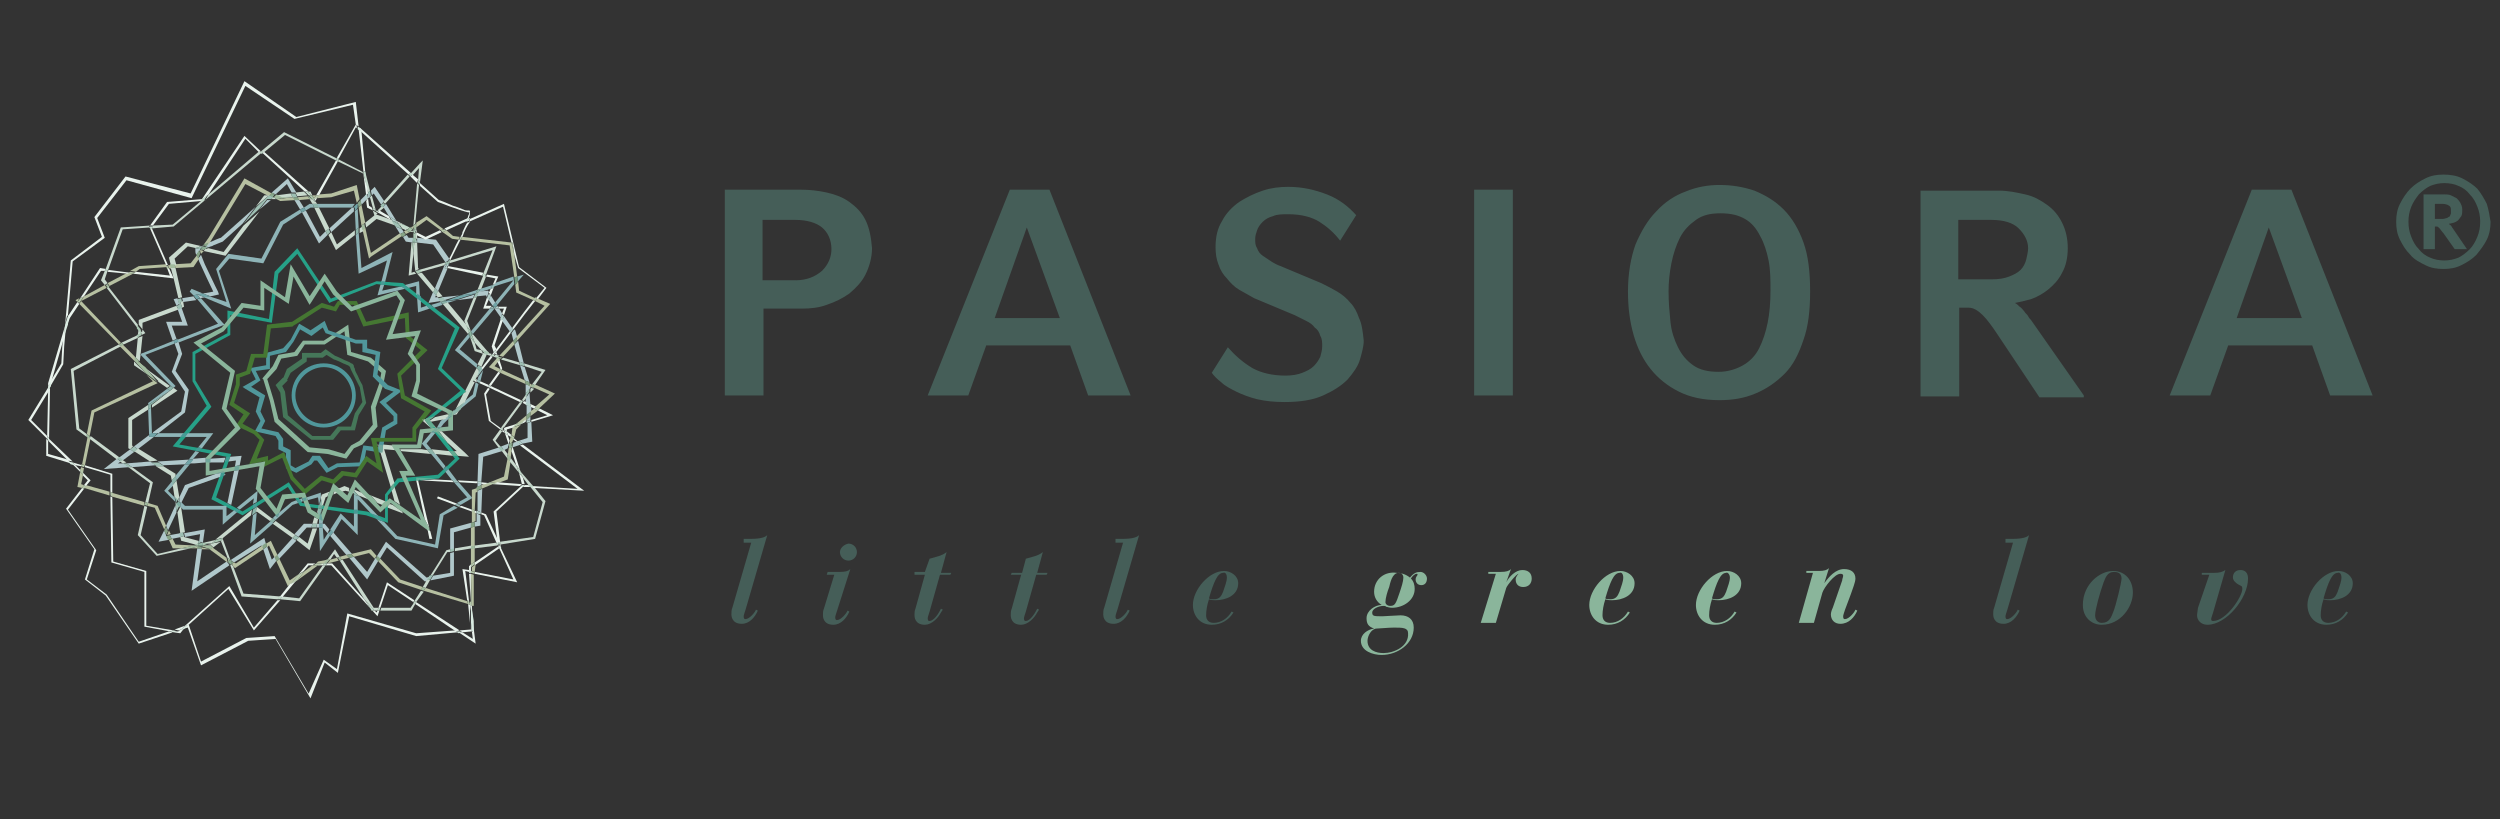 <?xml version="1.0" encoding="utf-8"?>
<!-- Generator: Adobe Illustrator 25.1.0, SVG Export Plug-In . SVG Version: 6.00 Build 0)  -->
<svg version="1.1" id="Ebene_1" xmlns="http://www.w3.org/2000/svg" xmlns:xlink="http://www.w3.org/1999/xlink" x="0px" y="0px"
	 viewBox="0 0 264.9 86.8" style="enable-background:new 0 0 264.9 86.8;" xml:space="preserve">
<rect x="0" y="0" width="264.9" height="86.8" fill="#333333" stroke="none"/>
<style type="text/css">
	.st0{fill:#455E58;}
	.st1{fill:#8AB59B;}
	.st2{fill:#50979B;}
	.st3{fill:#457759;}
	.st4{fill:#457732;}
	.st5{fill:#26A188;}
	.st6{fill:#8EB4B7;}
	.st7{fill:#489A95;}
	.st8{fill:#64A09B;}
	.st9{fill:#B0C8CB;}
	.st10{fill:#419C92;}
	.st11{fill:#6FA59A;}
	.st12{fill:#71A5A8;}
	.st13{fill:#B6C0A1;}
	.st14{fill:#85A386;}
	.st15{fill:#70987D;}
	.st16{fill:#C8D9CD;}
	.st17{fill:#9DBFB3;}
	.st18{fill:#8BB4A9;}
	.st19{fill:#7EADA2;}
	.st20{fill:#A1BB9E;}
	.st21{fill:#88AC90;}
	.st22{fill:#70A69B;}
	.st23{fill:#679360;}
	.st24{fill:#64AB91;}
	.st25{fill:#8AB59A;}
	.st26{fill:#6CA798;}
	.st27{fill:#79AB9B;}
	.st28{fill:#A9C7B3;}
	.st29{fill:#95BBA7;}
	.st30{fill:#8AB5A1;}
	.st31{fill:#97B99D;}
	.st32{fill:#89B095;}
	.st33{fill:#E9F3ED;}
	.st34{fill:#B5C8AB;}
	.st35{fill:#C2DACA;}
	.st36{fill:#B1CEC9;}
	.st37{fill:#91B296;}
	.st38{fill:#99BFBB;}
	.st39{fill:#97C0B1;}
	.st40{fill:#A4C7B8;}
	.st41{fill:#A6C3A8;}
	.st42{fill:#ACCCB8;}
	.st43{fill:#60B098;}
	.st44{fill:#96BFA6;}
	.st45{fill:#85B4B0;}
	.st46{fill:#D9EBE1;}
	.st47{fill:#B3CDB2;}
	.st48{fill:#BDD9C8;}
</style>
<path class="st0" d="M212.5,57.5h0.8l-2,6.9c-0.1,0.2-0.1,0.5-0.1,0.7c0,0.1,0,1,1.1,1c0.8,0,1.4-0.7,1.7-1.4l-0.2-0.1
	c-0.1,0.3-0.7,1-1.1,1c-0.1,0-0.2,0-0.2-0.3c0-0.1,0.1-0.4,0.2-0.7l2.3-7.9c-0.2,0.2-0.6,0.4-1.8,0.4h-0.7L212.5,57.5L212.5,57.5z
	 M226,62.8c0-1.3-0.8-2.3-2.1-2.3c-1.4,0-3.2,1.4-3.2,3.6c0,1.4,1,2.1,2,2.1C224.7,66.2,226,64.3,226,62.8L226,62.8z M224.8,61.3
	c0,0.4-0.6,2.9-0.9,3.6c-0.2,0.5-0.4,1.1-1.2,1.1c-0.4,0-0.7-0.3-0.7-0.8c0-0.6,0.5-2.4,0.9-3.5c0.2-0.5,0.4-1.1,1.1-1.1
	C224.6,60.6,224.8,60.9,224.8,61.3L224.8,61.3z M232.9,64.4c0,0.1-0.1,0.6-0.1,0.8c0,0.5,0.4,1,1.1,1c2,0,4.3-2.8,4.3-4.9
	c0-0.6-0.3-0.9-0.8-0.9c-0.5,0-0.8,0.3-0.8,0.8c0,0.3,0.3,0.6,0.7,0.8c0.2,0.1,0.3,0.1,0.3,0.4c0,0.8-1.7,3.4-3.1,3.4
	c-0.2,0-0.2-0.1-0.2-0.2c0-0.1,0-0.1,0.2-0.7l1.3-4.5c-0.3,0.2-0.6,0.3-1.2,0.3h-1.3l0,0.2h0.8L232.9,64.4L232.9,64.4z M248.6,64.8
	c-0.4,0.7-1.1,1.2-1.9,1.2c-0.5,0-0.8-0.3-0.8-0.8c0-0.5,0.1-1.1,0.3-1.7c0.2,0.1,0.6,0.1,0.7,0.1c1.1,0,2.4-0.5,2.4-1.8
	c0-0.8-0.8-1.3-1.5-1.3c-1.6,0-3.3,2-3.3,3.6c0,1.1,0.7,2.1,2,2.1c1,0,1.8-0.5,2.3-1.3L248.6,64.8L248.6,64.8z M248.1,61.2
	c0,0.4-0.2,0.9-0.4,1.5c-0.2,0.5-0.4,0.8-1,0.8c-0.2,0-0.4,0-0.5-0.1c0.5-1.7,0.9-2.7,1.5-2.7C247.9,60.6,248.1,60.8,248.1,61.2
	L248.1,61.2z"/>
<path class="st1" d="M146.6,69.2c-0.8,0-1.7-0.3-1.7-1.3c0-0.5,0.4-1.3,1-1.3c0.3,0,1.2-0.1,1.8-0.1c0.9,0,1.5,0,1.5,0.6
	C149.3,68.5,147.7,69.2,146.6,69.2L146.6,69.2z M146.8,63.8c0-0.4,0.2-1.1,0.4-1.6c0.1-0.4,0.3-1.5,1-1.5c0.3,0,0.5,0.2,0.5,0.5
	c0,0.4-0.2,1-0.4,1.6c-0.4,1.2-0.5,1.4-1,1.4C147,64.2,146.8,64,146.8,63.8L146.8,63.8z M145.6,62.7c0,0.6,0.3,1.1,0.8,1.4v0
	c-0.7,0-1.6,0.6-1.6,1.4c0,0.6,0.2,0.9,0.8,1.1v0c-0.7,0.1-1.4,0.6-1.4,1.3c0,1.1,1.3,1.5,2.2,1.5c1.7,0,3.4-1.2,3.4-2.9
	c0-0.9-0.6-1.3-1.4-1.3c-0.4,0-1.6,0.1-1.9,0.1c-0.9,0-1.1,0-1.1-0.4c0-0.4,0.7-0.7,1.2-0.7c0.1,0,0.2,0,0.3,0.1
	c0.1,0,0.3,0.1,0.6,0.1c1.2,0,2.4-0.8,2.4-2c0-0.4-0.1-0.8-0.4-1.1c0.1-0.2,0.4-0.5,0.6-0.5c0.1,0,0.1,0,0.1,0.1
	c0,0.1-0.2,0.2-0.2,0.5c0,0.3,0.2,0.6,0.6,0.6c0.4,0,0.6-0.3,0.6-0.7c0-0.3-0.3-0.7-0.7-0.7c-0.4,0-0.7,0.1-1.1,0.6
	c-0.5-0.4-1-0.5-1.4-0.5C146.7,60.5,145.6,61.4,145.6,62.7L145.6,62.7z M156.9,66h1.6l1.1-3.7c0.1-0.3,1.1-1.5,1.3-1.5l0,0
	c0,0-0.3,0.3-0.3,0.6c0,0.5,0.3,0.8,0.8,0.8c0.6,0,0.9-0.4,0.9-0.9c0-0.6-0.4-0.9-1-0.9c-0.7,0-1.4,0.7-1.7,1.3h0l0.5-1.4
	c-0.2,0.2-0.5,0.3-1.1,0.3h-1.3l0,0.2h0.8L156.9,66L156.9,66z M172.5,64.8c-0.4,0.7-1.1,1.2-1.9,1.2c-0.5,0-0.8-0.3-0.8-0.8
	c0-0.5,0.1-1.1,0.3-1.7c0.2,0.1,0.6,0.1,0.7,0.1c1.1,0,2.4-0.5,2.4-1.8c0-0.8-0.8-1.3-1.5-1.3c-1.6,0-3.3,2-3.3,3.6
	c0,1.1,0.7,2.1,2,2.1c1,0,1.8-0.5,2.3-1.3L172.5,64.8L172.5,64.8z M172,61.2c0,0.4-0.2,0.9-0.4,1.5c-0.2,0.5-0.4,0.8-1,0.8
	c-0.2,0-0.4,0-0.5-0.1c0.5-1.7,0.9-2.7,1.5-2.7C171.8,60.6,172,60.8,172,61.2L172,61.2z M183.8,64.8c-0.4,0.7-1.1,1.2-1.9,1.2
	c-0.5,0-0.8-0.3-0.8-0.8c0-0.5,0.1-1.1,0.3-1.7c0.2,0.1,0.6,0.1,0.7,0.1c1.1,0,2.4-0.5,2.4-1.8c0-0.8-0.8-1.3-1.5-1.3
	c-1.6,0-3.3,2-3.3,3.6c0,1.1,0.7,2.1,2,2.1c1,0,1.8-0.5,2.3-1.3L183.8,64.8L183.8,64.8z M183.3,61.2c0,0.4-0.2,0.9-0.4,1.5
	c-0.2,0.5-0.4,0.8-1,0.8c-0.2,0-0.4,0-0.5-0.1c0.5-1.7,0.9-2.7,1.5-2.7C183,60.6,183.3,60.8,183.3,61.2L183.3,61.2z M190.6,66h1.6
	l0.9-3.2c0.2-0.6,1.3-2,1.9-2c0.1,0,0.3,0,0.3,0.2c0,0.2-0.1,0.3-0.1,0.5l-1,2.9c-0.1,0.2-0.2,0.5-0.2,0.7c0,0.6,0.4,1,1,1
	c0.9,0,1.5-0.7,1.8-1.4l-0.2-0.1c-0.1,0.3-0.7,1-1.1,1c-0.1,0-0.2,0-0.2-0.3c0-0.1,0.1-0.4,0.2-0.7l0.6-1.6c0.2-0.6,0.5-1.3,0.5-1.7
	c0-0.6-0.4-1-1.2-1c-0.9,0-1.6,0.8-2.1,1.5l0,0l0.5-1.6c-0.2,0.2-0.5,0.3-1.1,0.3h-1.3l0,0.2h0.7L190.6,66L190.6,66z"/>
<path class="st0" d="M78.8,57.5h0.8l-2,6.9c-0.1,0.2-0.1,0.5-0.1,0.7c0,0.1,0,1,1.1,1c0.8,0,1.4-0.7,1.7-1.4l-0.2-0.1
	c-0.1,0.3-0.7,1-1.1,1c-0.1,0-0.2,0-0.2-0.3c0-0.1,0.1-0.4,0.2-0.7l2.3-7.9c-0.2,0.2-0.6,0.4-1.8,0.4h-0.7L78.8,57.5L78.8,57.5z
	 M87.6,60.9h0.8l-1.1,3.6c-0.1,0.2-0.1,0.5-0.1,0.7c0,0.1,0,1,1.1,1c0.8,0,1.4-0.7,1.7-1.4l-0.2-0.1c-0.1,0.3-0.7,1-1.1,1
	c-0.1,0-0.2,0-0.2-0.3c0-0.1,0.1-0.4,0.2-0.7l1.4-4.4c-0.2,0.2-0.5,0.3-1.1,0.3h-1.3L87.6,60.9L87.6,60.9z M89,58.5
	c0,0.5,0.4,0.9,0.9,0.9c0.5,0,0.9-0.4,0.9-0.9c0-0.5-0.4-0.9-0.9-0.9C89.4,57.7,89,58.1,89,58.5L89,58.5z M96.9,60.9h1.1l-1,3.6
	c-0.1,0.2-0.1,0.5-0.1,0.7c0,0.1,0,1,1.1,1c0.7,0,1.4-0.7,1.7-1.3l0.2-0.3l-0.2-0.1l-0.1,0.2c-0.2,0.4-0.7,1.1-1.1,1.1
	c-0.1,0-0.2,0-0.2-0.3c0-0.1,0.1-0.4,0.2-0.7l1.1-3.9h1.1l0.1-0.2h-1.1l0.6-2.2c-0.5,0.4-1.1,0.5-1.8,0.7L98,60.6h-1.1L96.9,60.9
	L96.9,60.9z M107.1,60.9h1.1l-1,3.6c-0.1,0.2-0.1,0.5-0.1,0.7c0,0.1,0,1,1.1,1c0.7,0,1.4-0.7,1.7-1.3l0.2-0.3l-0.2-0.1l-0.1,0.2
	c-0.2,0.4-0.7,1.1-1.1,1.1c-0.1,0-0.2,0-0.2-0.3c0-0.1,0.1-0.4,0.2-0.7l1.1-3.9h1.1l0.1-0.2h-1.1l0.6-2.2c-0.5,0.4-1.1,0.5-1.8,0.7
	l-0.4,1.5h-1.1L107.1,60.9L107.1,60.9z M118.2,57.5h0.8l-2,6.9c-0.1,0.2-0.1,0.5-0.1,0.7c0,0.1,0,1,1.1,1c0.8,0,1.4-0.7,1.7-1.4
	l-0.2-0.1c-0.1,0.3-0.7,1-1.1,1c-0.1,0-0.2,0-0.2-0.3c0-0.1,0.1-0.4,0.2-0.7l2.3-7.9c-0.2,0.2-0.6,0.4-1.8,0.4h-0.7L118.2,57.5
	L118.2,57.5z M130.5,64.8c-0.4,0.7-1.1,1.2-1.9,1.2c-0.5,0-0.8-0.3-0.8-0.8c0-0.5,0.1-1.1,0.3-1.7c0.2,0.1,0.6,0.1,0.7,0.1
	c1.1,0,2.4-0.5,2.4-1.8c0-0.8-0.8-1.3-1.5-1.3c-1.6,0-3.3,2-3.3,3.6c0,1.1,0.7,2.1,2,2.1c1,0,1.8-0.5,2.3-1.3L130.5,64.8L130.5,64.8
	z M130,61.2c0,0.4-0.2,0.9-0.4,1.5c-0.2,0.5-0.4,0.8-1,0.8c-0.2,0-0.4,0-0.5-0.1c0.5-1.7,0.9-2.7,1.5-2.7
	C129.8,60.6,130,60.8,130,61.2L130,61.2z"/>
<g>
	<path class="st2" d="M34.3,45.1v0.2c1.9,0,3.4-1.5,3.4-3.4s-1.5-3.4-3.4-3.4c-1.9,0-3.4,1.5-3.4,3.4c0,1.9,1.5,3.4,3.4,3.4V45.1
		v-0.2c-0.8,0-1.5-0.3-2.1-0.9c-0.5-0.5-0.9-1.3-0.9-2.1c0-0.8,0.3-1.5,0.9-2.1c0.5-0.5,1.3-0.9,2.1-0.9c0.8,0,1.5,0.3,2.1,0.9
		c0.5,0.5,0.9,1.3,0.9,2.1c0,0.8-0.3,1.5-0.9,2.1c-0.5,0.5-1.3,0.9-2.1,0.9V45.1L34.3,45.1z"/>
	<path class="st3" d="M30.2,40.2l0.2,0.1l0.4-0.8l1.7-1.2v-0.4h1.7l0.4-0.3l0.8,0.5l0,0c0,0,0.1,0,0.3,0.1c0.3,0.1,0.6,0.3,0.9,0.4
		c0.2,0.1,0.3,0.1,0.4,0.2c0,0,0.1,0.1,0.1,0.1l0,0l0.1-0.1l-0.1,0.1l0,0l0.1-0.1l-0.1,0.1l0.2-0.1h-0.2c0,0.1,0,0.1,0,0.1l0.2-0.1
		h-0.2c0,0.1,0,0.1,0,0.1c0,0.1,0.1,0.3,0.2,0.5c0.3,0.6,0.8,1.6,0.8,1.6l0.2-0.1l-0.2,0l0.3,1.7l-0.8,1.2l-0.4,1.4h-1.4l-0.9,1.1
		l0.2,0.1v-0.2c0,0-0.7,0-0.9,0c-0.2,0-1.2,0-1.2,0v0.2l0.1-0.2L30.5,44l-0.3-2.5l-0.3-0.6l0.6-0.6l0,0L30.2,40.2l-0.2-0.2l-0.8,0.8
		l0.5,0.8l0.3,2.6l3,2.4h0.1c0,0,1.1,0,1.2,0c0.2,0,0.9,0,0.9,0h0.1l0.8-1h1.5l0.4-1.6l0.8-1.3l-0.4-1.9l0,0c0,0-0.3-0.5-0.5-1
		c-0.1-0.2-0.3-0.5-0.3-0.7c0-0.1-0.1-0.2-0.1-0.2l0-0.1l0,0l-0.1,0h0.1l0,0l-0.1,0h0.1c0-0.1-0.1-0.2-0.1-0.2
		c-0.1-0.1-0.1-0.1-0.2-0.1c-0.2-0.2-0.7-0.3-1-0.5c-0.4-0.2-0.7-0.3-0.7-0.3l-0.1,0.2l0.1-0.2L34.5,37L34,37.4h-2v0.6l-1.6,1.1
		L30,40.1L30.2,40.2l-0.2-0.2L30.2,40.2L30.2,40.2z"/>
	<polygon class="st1" points="28.1,40.2 28.2,40.3 29.3,39.1 29.8,38 31.5,37.7 32.3,36.5 34.4,36.5 36.5,35.1 36.8,37.6 39,38.3 
		40.4,39.5 40.2,40.6 39.3,43.1 39.5,45 38.1,46.7 37.2,47.2 36.5,48.1 34.8,47.6 32.8,47.4 29.5,44.4 29,42.4 28.3,40.1 28.1,40.2 
		28.2,40.3 28.1,40.2 27.9,40.2 28.6,42.5 29.1,44.7 32.6,47.9 34.7,48.1 36.7,48.6 37.5,47.5 38.4,47.1 40,45.2 39.8,43.2 
		40.6,40.8 40.9,39.3 39.3,37.9 37.2,37.3 36.9,34.4 34.3,36.1 32.1,36.1 31.2,37.3 29.5,37.6 28.9,38.8 27.8,40.1 27.9,40.2 
		28.1,40.2 	"/>
	<polyline class="st2" points="26.1,41 26,41.2 27.5,42.1 27.1,43.6 27.6,44.6 27,45.7 29.2,46.2 29.5,46.7 29.5,47.6 30.3,48 
		30.3,49.6 31.4,50.1 33,49.2 33.3,48.8 33.6,48.8 34.6,50.1 35.8,49.5 38.5,49.4 38.8,47.7 40.5,48 40.9,45.6 42.1,44.9 42.1,43.9 
		40.9,42.7 42.6,41.4 41.1,40.8 40,39.7 40.3,37.3 38.9,36.9 38.9,36 37.7,36 34.8,35 34.4,34 32.9,35 31.7,34.3 30.8,36 30,36.9 
		28.2,37.4 28.2,38.7 26.5,39 27.1,40.2 25.7,41 26,41.2 26.1,41 26.3,41.2 27.6,40.3 27.1,39.3 28.6,39.1 28.6,37.7 30.3,37.3 
		31.1,36.2 31.8,34.9 33,35.6 34.2,34.7 34.5,35.3 37.7,36.4 38.4,36.4 38.4,37.3 39.8,37.6 39.5,39.9 40.8,41.2 41.7,41.5 
		40.2,42.6 41.7,44.1 41.7,44.6 40.5,45.3 40.1,47.4 38.5,47.2 38.1,49 35.7,49.1 34.8,49.6 33.9,48.3 33.1,48.3 32.7,48.9 
		31.3,49.6 30.8,49.3 30.8,47.7 30,47.3 30,46.5 29.5,45.8 27.7,45.4 28.1,44.6 27.6,43.6 28.1,41.9 26.3,40.8 26.1,41 26.3,41.2 
		26.1,41 	"/>
	<polyline class="st4" points="30.9,34.4 30.9,34.1 28.3,34.4 27.9,37.5 26.6,37.5 26.1,39.3 25,39.7 25,40.7 24.3,42.9 25.8,43.9 
		25,45.1 26.9,46 27.5,46.6 26.4,49.2 27.9,48.9 27.9,49.2 27.9,49.5 29.9,48.5 30.8,50.8 32.3,52.4 34.1,50.9 35.4,51.3 36.4,50.4 
		37.8,50.6 38.9,48.9 40.6,50.1 39.9,46.8 42.7,46.8 44.1,46.8 44.1,45.5 45.7,43.5 42.9,41.9 42.5,39.8 45.3,37.1 43.4,35.6 
		43.3,33.1 38.8,34.1 37.8,31.9 35.8,31.9 35.4,32.5 34.1,32.1 31.4,33.8 30.8,34.2 30.9,34.4 30.9,34.1 30.9,34.4 31.1,34.5 
		31.6,34.2 34.1,32.6 35.6,33 36,32.3 37.5,32.3 38.5,34.6 42.9,33.7 43,35.8 44.6,37.1 42.1,39.6 42.5,42.2 45,43.6 43.7,45.3 
		43.7,46.4 42.7,46.4 39.3,46.4 39.9,49.1 38.8,48.3 37.6,50.1 36.2,49.9 35.3,50.8 34,50.4 32.3,51.8 31.1,50.5 30.1,47.9 
		28.4,48.8 28.4,48.6 28.4,48.3 27.2,48.6 28,46.6 27.2,45.7 25.7,44.9 26.5,43.8 24.8,42.7 25.4,40.8 25.4,40 26.5,39.6 27,37.9 
		28.3,37.9 28.7,34.8 31,34.6 31.1,34.5 30.9,34.4 	"/>
	<polyline class="st5" points="35,31.8 35.1,31.7 31.5,26.3 29.1,28.8 28.5,33.8 24.1,32.9 24.1,35.3 20.4,37.3 20.4,40.4 21.9,43 
		18.3,47.3 24,48.4 22.4,52.9 25.7,54.6 30.5,51.6 31.8,53.6 38.8,54.6 41.1,55.4 41.1,52.5 42.3,51.1 46.5,50.7 48.7,48.6 
		45.5,44.5 49.4,41.5 46.8,39 48.7,34.7 42.7,30 39.9,29.8 34.9,31.7 35,31.8 35.1,31.7 35,31.8 35.1,32 39.9,30.1 42.6,30.4 
		48.2,34.8 46.4,39.1 48.8,41.4 45,44.5 48.2,48.6 46.4,50.3 42.1,50.7 40.8,52.4 40.8,54.9 38.9,54.2 32,53.3 30.6,51.1 25.7,54.2 
		22.9,52.7 24.5,48.1 19,47.1 22.4,43.1 20.7,40.3 20.7,37.5 24.4,35.5 24.4,33.4 28.8,34.2 29.5,29 31.5,26.9 34.9,32.1 35.1,32 
		35,31.8 	"/>
	<polyline class="st1" points="32.8,31.8 33,32 34.4,29.8 35.3,31.2 37.2,33 42,31.3 42.4,31.9 40.9,36 44,35.6 43.2,37.5 
		44.1,38.7 44.1,40.3 43.6,42 47.5,43.8 47.5,45.2 44.5,45.5 44.2,47.1 41.5,47.1 43.2,49.9 42.7,49.9 42.3,49.9 44.6,55.1 
		41.3,52.8 40.3,53.7 37.6,50.8 36.8,52.5 35.3,51.2 34,54.6 33,54 32.3,52.2 29.9,52.4 29.3,53.9 27.6,51.7 28.1,48.9 22.2,49.9 
		22.2,48.7 25.5,45.4 24,43.3 24.9,39.3 21.3,36.4 23.7,35.1 25.8,32.6 28,32.9 28,30.5 30.6,32.2 31.1,29.3 32.8,32.3 33,32 
		32.8,31.8 33,31.7 30.8,28 30.2,31.5 27.6,29.7 27.6,32.4 25.6,32.1 23.5,34.7 20.5,36.3 24.4,39.5 23.5,43.3 24.9,45.3 21.8,48.5 
		21.8,50.4 27.5,49.4 27.1,51.8 29.4,54.8 30.2,52.9 32,52.7 32.6,54.3 34.2,55.3 35.4,52 36.9,53.3 37.7,51.6 40.3,54.3 41.4,53.3 
		45.6,56.4 43,50.4 44,50.4 42.3,47.5 44.6,47.5 44.9,45.9 48,45.6 48,43.6 44.2,41.7 44.5,40.4 44.5,38.6 43.7,37.4 44.6,35 
		41.6,35.4 42.9,31.8 42.1,30.8 37.3,32.5 35.7,30.9 34.4,29 32.6,31.7 32.8,31.8 33,31.7 32.8,31.8 	"/>
	<path class="st6" d="M33.9,58.4l-0.1-2.5h0.4l0.1,1.3l0.5-0.8l0.2,0.3L33.9,58.4 M46.4,58.1l-4.5-1l-2-2.1l0.8,0.3l1.4,1.5l4,0.9
		l0.5-3.2l1.5-0.9l0.4,0.2L47,54.6L46.4,58.1 M37.9,56.7l-1.7-1.7l-0.9,1.5L35,56.1l1.1-1.7l1.4,1.4v-1.4l0.4,0V56.7 M40.1,54.7
		l-0.8-0.3l-1.4-1.5v1.2l-0.4,0v-1.7l0.6,0.2L40.1,54.7 M48.8,53.5l-0.4-0.2l1.1-0.6l-1.4-1.6l0.5,0l1.4,1.6l0,0.1L48.8,53.5
		 M48.4,50.9l-0.5,0L47.2,50l0.3-0.3L48.4,50.9 M47,49.7l-1.4-1.7l0.5,0l1.1,1.4L47,49.7 M45.7,47.6l-0.5,0L44.7,47l1-1.2l0.3,0
		l0.1,0.1L45.2,47L45.7,47.6 M46.3,45.3L46.3,45.3l0.4-0.7l0.5-0.4l0.4-0.1v0.2L47,44.9l-0.3,0.4L46.3,45.3 M48,43.6L48,43.6
		L48,43.6l0.3-0.3l-0.1,0.2L48,43.6 M48.7,43.4l0.4-0.8l1-0.8l0.3-1.3l0.3,0.2l-0.3,1.3L48.7,43.4 M50.9,40.4l-0.3-0.2l0.1-0.3
		l0.5-0.7L50.9,40.4 M50.8,39.3l0.2-0.4l0.1,0L50.8,39.3 M50.5,39l-2.3-1.9l1.4-1.7l0.2,0.3l0,0l-1.1,1.3l1.9,1.6L50.5,39
		 M50.1,35.4l-0.2-0.3l2-2.4h0.5L50.1,35.4 M52.3,32.5h-0.1H52.3L52.3,32.5 M52.7,32.3L52.5,32l1.9-2.3l-2.2,0.7l0.2-0.4l2-0.7
		l0.1,0.8L52.7,32.3 M50.7,31l0.2-0.4l1.3-0.4L52,30.6L50.7,31"/>
	<path class="st7" d="M40.7,55.3L39.9,55l-0.6-0.6l0.8,0.3L40.7,55.3 M37.9,54.4l-0.4,0V54l0.4,0V54.4 M47.2,50L47,49.7l0.3-0.3
		l0.2,0.3L47.2,50 M46.1,45.9L46,45.8l0.1,0L46.1,45.9L46.1,45.9"/>
	<path class="st8" d="M45.7,45.8l0.2-0.2l0.2,0.2l-0.1,0L45.7,45.8 M46.5,45.5l-0.2-0.2l0.4,0L46.5,45.5 M47.5,44.4v-0.2L48,44
		L47.5,44.4 M48,43.6L48,43.6L48,43.6L48,43.6L48,43.6"/>
	<path class="st6" d="M26.5,57.6l0.3-3l0.4-0.3l-0.2,2.4l1.7-1.5l0.3,0.2L26.5,57.6 M23.6,55.6V54h-4.2l-0.3-0.3l0-0.3l0.1-0.2
		l0.4,0.4h4.4v1.1l0.9-0.7l0.3,0.2L23.6,55.6 M34.2,55.5h-0.4l0-0.5l0,0l0.4,0.2L34.2,55.5 M29.2,55.1l-0.3-0.2l0.3-0.3l0.2,0.2
		l0.2-0.5l1.3-1.1l0.5-0.2l0.2,0.3L31,53.5L29.2,55.1 M34,54.6L34,54.6l0.1-0.6l0,0.2L34,54.6 M25.4,54l-0.3-0.2l2.2-1.8l-0.1,1.2
		l-0.4,0.2l0.1-0.6L25.4,54 M26.8,54L26.8,54l0.4-0.3l0,0L26.8,54 M33.8,53.5L33.8,53.5l-0.1-0.8L32.6,53l-0.1-0.3l1.5-0.5l0,0.5
		L33.8,53.5 M31.9,53.2l-0.2-0.3l0.3-0.1l0.1,0.3L31.9,53.2"/>
	<path class="st7" d="M25.1,54.3l-0.3-0.2l0.3-0.2l0.3,0.2L25.1,54.3 M26.8,53.9l0-0.4l0.4-0.2l0,0.4L26.8,53.9 M33.7,53.7l0-0.2
		l0.1,0L33.7,53.7 M31.6,53.3L31.4,53l0.4-0.1l0.2,0.3L31.6,53.3"/>
	<path class="st8" d="M34.2,55.2L33.8,55l0.1-0.4l0,0l0.1-0.3L34.2,55.2 M29.4,54.8l-0.2-0.2l0.4-0.3L29.4,54.8 M32.2,53.1L32,52.8
		l0.4-0.1l0.1,0.3L32.2,53.1"/>
	<path class="st6" d="M18.6,53.2L17.4,52l0.9-1.1l0.1,0.5L17.8,52l0.7,0.7L18.6,53.2 M18.7,50.9l-0.1-0.5l1-1.2l0.5,0L18.7,50.9
		 M20,48.7l0.7-0.9l0.4,0.1l-0.7,0.8L20,48.7 M21.4,47.5L21,47.4l0.9-1.1h-2.3l0.3-0.4h2.7L21.4,47.5 M19.2,46.3h-2.9l0.5-0.4h2.7
		L19.2,46.3"/>
	<path class="st7" d="M21.1,47.8l-0.4-0.1l0.3-0.3l0.4,0.1L21.1,47.8 M19.6,46.3h-0.5l0.3-0.4h0.5L19.6,46.3"/>
	<path class="st6" d="M15.8,46.1l-0.1-2.7l0.3-0.2l0.1,2.7L15.8,46.1 M15.7,42.9l0-0.2l2-1.5l0.3,0.2L15.7,42.9 M18.4,41.1l-0.3-0.2
		l-3.2-3.3l0-0.1l3.5-1.4l0.1,0.3l-3.1,1.2l3.2,3.3L18.4,41.1 M18.9,36.3l-0.1-0.3l4.3-1.7l-2.2-2.6l0.4-0.1l2.3,2.6l-0.1,0.1
		l0.1-0.1l0.2,0.2L18.9,36.3 M44.3,33.1l-0.1-1.5l0.4,0.3l0,0.7l0.6-0.2l0.3,0.3L44.3,33.1 M46,32.6l-0.3-0.3l1-0.3l0,0l0.2,0.3
		L46,32.6 M47.4,32.1l-0.2-0.2l1.2-0.1L47.4,32.1 M44.5,31.5l-0.4-0.3l0-0.9l-0.8,0.2l-0.4-0.3l1.5-0.4L44.5,31.5 M40,31.3l0.3-1.1
		l0.4,0l-0.2,0.6l1.8-0.4l0.3,0l0.3,0.2L40,31.3 M40.8,29.9l-0.4,0l0.6-2.3L38,29l-0.3-4.1l0.3-0.3l0.3,3.8l3.3-1.7L40.8,29.9
		 M37.7,24.4l-0.1-2l0.3-0.3l0.1,2L37.7,24.4"/>
	<path class="st7" d="M45.5,32.7l-0.3-0.3l0.4-0.1l0.3,0.3L45.5,32.7 M44.6,31.9l-0.4-0.3l0-0.5l0.4,0.3L44.6,31.9 M42.9,30.6
		l-0.3-0.2l-0.3,0l0.6-0.1l0.4,0.3L42.9,30.6 M40.7,30.2l-0.4,0l0.1-0.4l0.4,0L40.7,30.2"/>
	<path class="st6" d="M24.5,32.7l-2.9-1.2l0.6-0.1L24,32l-1.1-3.5l1.3-1.6l3.5,0.5l2-3.9l2.1-1.3l0.2,0.3l-2,1.3l-2.1,4.1l-3.6-0.5
		l-1.1,1.3L24.5,32.7 M20.5,31.3l-0.4-0.4l0.2-0.3l1.2,0.5l-0.6,0.1l0,0l0,0L20.5,31.3 M48.8,31.3l1.8-0.6l-0.2,0.4L48.8,31.3
		 M54.9,29.8l-0.1-0.5l0.7-0.2L54.9,29.8 M32.4,22.3L32.2,22l0.6-0.4h0.3l0.2,0.4h-0.4L32.4,22.3 M37.3,22h-3.6l-0.2-0.4h4.1
		L37.3,22"/>
	<path class="st9" d="M45,61.6l-4-3.6l-0.8,1.3l-0.3-0.3l1-1.6l4.3,3.8l0.4-0.1l-0.3,0.5L45,61.6 M24.8,59.6l-0.3-0.2l0-0.1l3.5-2.3
		l0.2,0.7l-0.4,0.3l-0.1-0.2L24.8,59.6 M29.5,59.3l-0.2-0.4L31,57l0.4,0.3L29.5,59.3 M36.7,58.8l-1.7-2l0.3-0.4l2,2.3L36.7,58.8
		 M47.7,58.2v-2.2l2.2-0.6l0,0.5l-1.8,0.5v1.8L47.7,58.2 M21.5,57.5l-0.4-0.1l0.1-0.8l-1.6,0.3l-0.1-0.4l2.2-0.4L21.5,57.5
		 M16.8,57.4l0.6-1.2l0.2,0.5l0,0.1l0.1,0l0.2,0.4L16.8,57.4 M18.2,57.1L18,56.7l1.1-0.2l0.1,0.4L18.2,57.1 M31.6,56.9l-0.4-0.3
		l1-1.1h0.9L33,55.9h-0.5L31.6,56.9 M34.7,56.5l-0.5-0.6h-0.1l0-0.4h0.3l0.5,0.6L34.7,56.5 M17.8,56.2l-0.2-0.5l1-2.2l0.1,0.8
		L17.8,56.2 M33.8,55.9h-0.3l0.1-0.4h0.2L33.8,55.9 M50.3,55.8l0-0.5l0.2,0l0-0.9l0.4,0.2l0,1.1L50.3,55.8 M51,54.3l-0.4-0.2l0-2.1
		l0.5-0.2L51,54.3 M24.5,53.5l-0.4-0.2l0.7-3.4l0.5-0.1L24.5,53.5 M11,49.7l1.4-1.1l0.4,0.3l-0.3,0.2l0.6,0l0.6,0.4L11,49.7
		 M24.9,49.4l0.1-0.6l-0.8,0.1l0.2-0.5l1.2-0.1l-0.2,1L24.9,49.4 M20.1,49.1l0.4-0.5l0.1,0l1.2-0.1V49l-1.2,0.1L20.1,49.1 M22.2,49
		v-0.3l0.1-0.1l1.6-0.1l-0.2,0.5L22.2,49 M53.4,47.7l-0.3-0.4l0.8-0.3l0,0.1l-0.1,0.4L53.4,47.7 M55.8,44l0-1.1l0.5,0.2l0,0.5
		L55.8,44 M56.2,42.9l-0.5-0.2l0-0.5l0.4-0.6L56.2,42.9 M56.1,40.5l-0.5-0.2l-0.5-1.6l0.5,0.2L56.1,40.5 M54.4,36.1l-0.2-0.8
		l0.3-0.4l0.1,0.1l0.2,0.7L54.4,36.1 M54,35.1L53.2,34l0.2-0.5l0.9,1.3L54,35.1 M53.1,33.7l-0.7-1h0.5l0.3,0.5L53.1,33.7 M52.8,32.5
		h-0.2l0.1-0.1L52.8,32.5 M52.2,32.4l-0.4-0.6l0.2-0.5l0.5,0.8L52.2,32.4 M51.6,31.5l-0.1-0.2l-1,0.1l0.2-0.5l1-0.1l0.1,0.1
		L51.6,31.5 M47.2,27.8L47.2,27.8l-1.3-1.9l-1.7-0.2l0-0.5l2,0.2l1.4,2c0,0,0,0,0,0c0,0.1-0.1,0.1-0.1,0.2L47.2,27.8 M20.8,27
		c-0.1-0.2-0.1-0.3-0.1-0.4c0-0.1,0-0.1,0-0.2c0,0,0,0,0-0.1l0.5,0.1l0,0.1c0,0,0,0,0,0c0,0,0,0,0,0L20.8,27 M21.5,26.1l-0.2,0
		c0.1,0,0.2-0.1,0.3-0.1L21.5,26.1 M42.4,24.8L41.9,24l0.7,0.3l0.2,0.3L42.4,24.8 M41.6,23.4l-0.1,0l0,0L41.6,23.4 M42,23.4
		l-0.8-0.5l-0.6-1l0.3-0.3L42,23.4 M38.3,21.7l-0.1-0.5l0.6-0.6l0.1,0.5L38.3,21.7 M39,21L39,20.5l0.1-0.1l0.1,0.5L39,21 M29.2,20.6
		l-0.4-0.2l1.7-1.5l0.9,1.5l-0.5,0l-0.5-0.9L29.2,20.6L29.2,20.6"/>
	<path class="st10" d="M24.5,53.6L24,53.5l0-0.2L24.5,53.6L24.5,53.6 M23.8,48.9l0.2-0.5l0.4,0l-0.2,0.5L23.8,48.9"/>
	<path class="st11" d="M24.8,49.9l0.1-0.5l0.5-0.1l-0.1,0.5L24.8,49.9 M21.8,49v-0.4l0.6,0l-0.1,0.1V49L21.8,49"/>
	<path class="st9" d="M19.2,53.3L19,53.2L19,52.7l0.6-1.3l3.3-1.2l0.6-0.1l-0.1,0.4l-3.4,1.2L19.2,53.3 M23.7,50.4l0.1-0.2l0.1,0.1
		L23.7,50.4"/>
	<polyline class="st10" points="23.3,50.6 23.4,50.1 23.7,50.1 23.8,50.2 23.7,50.4 23.3,50.6 	"/>
	<polyline class="st11" points="22.8,50.2 23.7,49.9 23.7,49.9 23.7,50.1 23.4,50.1 22.8,50.2 	"/>
	<path class="st9" d="M50.6,51.6l0-0.4l0.4,0l0,0.2L50.6,51.6 M51,51l-0.4,0l0.1-2.9l2.2-0.7l0.3,0.4l-2,0.6L51,51 M14,49.5
		l-0.6-0.4l2.5-0.2l0.6,0.4L14,49.5 M17.3,49.3l-0.6-0.4l3.3-0.2l-0.4,0.5L17.3,49.3 M13,48.8l-0.4-0.3l1.2-0.9l0.4,0.3L13,48.8
		 M14.6,47.6l-0.4-0.3l1.6-1.2l0,0.2h0.5L14.6,47.6 M16.8,45.9h-0.6l0-0.1l3-2.2l0.4-2.1l-1.4-2.1l0.7-1.9l-0.4-1.1l0.4-0.2l0.4,1.3
		l-0.7,1.8l1.4,2l-0.4,2.4L16.8,45.9 M55.7,41.7l0-1l0.5,0.2l0,0.2L55.7,41.7 M18.3,36.1l-0.7-2h1.7l-0.5-1.4l0.4-0.2l0.7,2h-1.7
		l0.5,1.4L18.3,36.1 M18.7,32.4l-0.3-0.7l0.4-0.1l0.2,0.6L18.7,32.4 M45.4,32.1L45.4,32.1l0.5-1.2l0.3,0.4l-0.1,0.2l0.3,0l0.3,0.4
		l0,0L45.4,32.1 M19.4,32l-0.1-0.4l1.2-0.2l0.3,0.4L19.4,32 M47.1,31.8l-0.3-0.3l1.9-0.2L47.1,31.8 M46.4,30.9l-0.3-0.4l1-2.4
		l0.2-0.1c-0.1,0.2-0.1,0.3-0.1,0.3l-0.1,0.1l0.3,0.1L46.4,30.9 M47.5,28.3L47.5,28.3c0-0.1,0-0.2,0.1-0.3l0,0L47.5,28.3"/>
	<polyline class="st10" points="45.4,32.1 45.4,32.1 45.4,32.1 45.4,32.1 	"/>
	<path class="st9" d="M20.3,62.6l0.6-4.5l0.5,0l-0.5,3.5l3.1-2.1l0.2,0.2l0.1,0.2L20.3,62.6 M45.6,61.5l0.3-0.5l1.8-0.3v-2.1
		l0.4-0.1V61L45.6,61.5 M38.9,61.4L37,59.1l0.5-0.1l1.4,1.6l0.9-1.5l0.3,0.3L38.9,61.4 M28.6,60.3l-0.7-2.1l0.4-0.3l0.5,1.4l0.3-0.3
		l0.2,0.4L28.6,60.3 M54.3,47.4l0.1-0.5l0.4-0.1l0.4,0.3L54.3,47.4 M55.4,47L55,46.7l0.9-0.3l0-1.6l0.4-0.1l0.1,2.1L55.4,47
		 M55.8,44.6l0-0.1l0.4-0.4l0,0.4L55.8,44.6 M55.5,38.5L55,38.3l-0.5-1.8l0.4-0.4L55.5,38.5 M48.4,31.8l1.9-0.6l-0.2,0.4L48.4,31.8
		 M21.2,31.6l-0.3-0.4l0,0l0.8,0.3L21.2,31.6 M22.3,31.4l-0.8-0.3l1.1-0.2c-0.3-0.6-1-2.1-1.5-3.2c0-0.1-0.1-0.2-0.1-0.3l0.3-0.4
		c0.1,0.3,0.3,0.7,0.4,1c0.4,0.8,0.8,1.7,1.1,2.3c0.2,0.4,0.3,0.6,0.3,0.6l0.1,0.3L22.3,31.4 M22.1,26.2l-0.3-0.1l0.3-0.4
		c0.4-0.1,0.7-0.3,1-0.4c0.2-0.1,0.3-0.1,0.3-0.1l3.7-3.3l-1.4,1.8l-2.1,1.9l0,0c0,0-0.5,0.2-1,0.4C22.5,26.1,22.3,26.1,22.1,26.2
		 M23.6,25.4L23.6,25.4 M33.8,25.8L32,22.5l0.4-0.2l1.5,2.8l0.6-0.6l0.2,0.4L33.8,25.8 M43.7,25.7L43,25.6l-0.3-0.5l0.4-0.2l0.2,0.3
		l0.5,0L43.7,25.7 M35.1,24.6l-0.2-0.4l2.4-2.2h0.2l0,0.4L35.1,24.6 M31.8,22.2l-0.6-1l0.5,0l0.5,0.8L31.8,22.2 M27.5,22.2l0.8-1
		l0.4,0L27.5,22.2 M37.9,22.1l0-0.4h-0.1l0.1-0.1L37.9,22.1L37.9,22.1 M40.4,21.7l-0.8-1.2l-0.2,0.2l-0.1-0.5l0.4-0.4l1,1.5
		L40.4,21.7 M28.5,20.7L28.5,20.7l0.1,0L28.5,20.7"/>
	<path class="st12" d="M35,56.8l-0.2-0.3l0.3-0.4l0.2,0.3L35,56.8 M34.2,55.9h-0.4l0-0.4h0.4L34.2,55.9 M19.1,53.5l0-0.3l0.1,0.1
		L19.1,53.5 M19.6,49.2l0.4-0.5l0.5,0l-0.4,0.5L19.6,49.2 M16.3,46.3h-0.5l0-0.2l0.3-0.3l0,0.1h0.6L16.3,46.3 M18.5,36.4l-0.1-0.3
		l0.4-0.2l0.1,0.3L18.5,36.4 M52.6,32.5h-0.3l-0.1-0.1l0.3-0.4l0.2,0.3L52.6,32.5 M46.7,32L46.7,32L46.7,32L46.7,32 M47.2,31.9
		L47.2,31.9l1.6-0.6l1.6-0.2l0,0l-1.9,0.6L47.2,31.9 M20.8,31.7l-0.3-0.4l0.4-0.1l0.3,0.4L20.8,31.7 M21.7,31.5l-0.8-0.3l0.6-0.1
		l0.8,0.3L21.7,31.5 M32,22.5l-0.2-0.3l0.4-0.2l0.2,0.3L32,22.5 M37.6,22.4l0-0.4h-0.2l0.4-0.4h0.1l0,0.4L37.6,22.4"/>
	<path class="st13" d="M50.2,64.2L50,64.2l-0.1-3.4l0.3,0.1L50.2,64.2 M49.8,64l0-0.3l0,0L49.8,64 M49.6,64l-4.7-1.4l0.2-0.3
		l4.4,1.4L49.6,64 M44.6,62.5l-2.4-0.8l-2.1-2.2l0.2-0.3l2.1,2.2l2.4,0.8L44.6,62.5 M50.3,60.6l-0.3-0.1l0-0.3l0-0.1l0.4-0.3
		L50.3,60.6 M49.9,59.8l0-1.7l0.4-0.1l0,1.5L49.9,59.8 M36.2,59.3L36,59l0.7-0.2l0.3,0.3L36.2,59.3 M39.7,59.2l-0.6-0.6L37.5,59
		l-0.3-0.3l2.1-0.5l0.6,0.7L39.7,59.2"/>
	<path class="st14" d="M40.1,59.5l-0.3-0.3l0.2-0.3l0.3,0.3L40.1,59.5 M37,59.1l-0.3-0.3l0.5-0.1l0.3,0.3L37,59.1"/>
	<path class="st13" d="M30.5,62.1l-1.2-2.6l0.3-0.3l1.1,2.3l1-0.7l-0.8,1L30.5,62.1 M31.5,61.5l0.8-1l0.8-0.6h0.6L31.5,61.5
		 M24.9,60.2L24.7,60l-0.1-0.3l0.2-0.1l0.2,0.1l2.8-1.9l0.1,0.4L24.9,60.2 M34.4,59.7h-0.9l0.2-0.2l1-0.2L34.4,59.7 M29.1,59.1
		l-0.6-1.3L28.3,58l-0.1-0.4l0.5-0.3l0.7,1.5L29.1,59.1"/>
	<path class="st14" d="M24.6,59.7l-0.1-0.3l0.3,0.2L24.6,59.7 M29.3,59.5l-0.2-0.4l0.3-0.3l0.2,0.4L29.3,59.5 M27.9,58.2l-0.1-0.4
		l0.4-0.3l0.1,0.4L27.9,58.2"/>
	<path class="st13" d="M24.1,59.6l-1.9-1.4l-0.8,0l0-0.2l0.9,0.2l0.2-0.2l1.5,1.1l0.1,0.4L24.1,59.6 M21,58.1l-0.8,0l0.8-0.2
		L21,58.1"/>
	<path class="st14" d="M24.3,59.7l-0.2-0.2l0.1-0.1L24.3,59.7 M21.4,58.1l-0.5,0l0-0.2l0.2,0l0.3,0.1L21.4,58.1"/>
	<path class="st13" d="M34.7,59.7l0.3-0.4l0.7-0.2l0.2,0.3L34.7,59.7 M19.2,58.1l-0.9,0l-0.4-0.9l0.4-0.1l0.3,0.6l2,0.1L19.2,58.1
		 M17.7,56.7L17.7,56.7l0.2-0.5l0.2,0.4L17.7,56.7 M17.4,56.1l-1-2.3l-0.8-0.2l0.1-0.3l1,0.3l0.9,2.1L17.4,56.1"/>
	<path class="st14" d="M17.8,57.2l-0.2-0.4l0.4-0.1l0.2,0.4L17.8,57.2 M17.6,56.7l-0.2-0.5l0.2-0.4l0.2,0.5L17.6,56.7"/>
	<path class="st13" d="M49.9,57.9l0-2l0.4-0.1l0,2.1L49.9,57.9 M50,55.4l0-1.3l0.4,0.1l0,1L50,55.4 M50.3,54.1L50,53.9l0-1.1l0.1,0
		L50,52.8l0-0.9l0.6-0.2l0,0.4l-0.2,0.1L50.3,54.1 M51,51.8l0-0.4l0.4-0.2l0.8,0.1L51,51.8 M52.7,51.2l-0.8-0.1l1.5-0.6l0.4-2
		l0.3,0.4l-0.3,1.9L52.7,51.2"/>
	<polyline class="st15" points="50,52.9 50,52.8 50,52.8 50,52.9 	"/>
	<path class="st14" d="M49.9,55.9l0-0.5l0.4-0.1l0,0.5L49.9,55.9 M50.5,52l0-0.4l0.5-0.2l0,0.4L50.5,52"/>
	<path class="st13" d="M15.3,53.6l-3.5-1l0-0.4l3.5,1L15.3,53.6 M11.6,52.5l-2.7-0.8l0.2-0.3l2.5,0.7L11.6,52.5 M8.7,51.7l-0.5-0.1
		L8.5,50l0.3,0.3l-0.2,1l0.3,0.1L8.7,51.7 M8.8,50.1l-0.3-0.3l0.1-0.3l0.3,0.1L8.8,50.1 M9,49.3l-0.3-0.1l0.6-3l0.3,0.2L9,49.3
		 M54.1,48.6l-0.3-0.4l0.1-0.7l0.2-0.1l0.1,0.4L54.1,48.6 M54.3,47.4L54.3,47.4L54.3,47.4L54.3,47.4 M54.1,47L54,46.7l0.1-0.4
		l0.3,0.2l-0.1,0.3L54.1,47 M54.5,46.3l-0.3-0.2l0.1-0.8l0,0l0.9-0.3l-0.5,0.5L54.5,46.3 M54.7,44.9l1.1-0.9l0,0.5l-0.2,0.2
		L54.7,44.9 M56.2,44.1l0-0.5l0.4-0.3l0.4,0.2L56.2,44.1 M57.1,43.3l-0.4-0.2l1.5-1.3l-1.8-0.8l0.2-0.3l2.2,1L57.1,43.3"/>
	<path class="st14" d="M53.9,47.5l0.1-0.4l0.1,0.3L53.9,47.5 M54.3,47.4L54.1,47l0.2-0.1L54.3,47.4L54.3,47.4 M55.8,44.5l0-0.5
		l0.4-0.4l0,0.5L55.8,44.5"/>
	<path class="st13" d="M9.5,46.2L9.2,46l0.5-2.5l6.5-3.1l-0.7-0.7l1.2,0.9L10,43.7L9.5,46.2 M56.2,41l-0.1,0l0-0.3l0-0.1l0.3,0.2
		L56.2,41 M55.7,40.7L53,39.5l0.2-0.3l2.4,1.1L55.7,40.7L55.7,40.7 M52.8,39.4l-1-0.5l0.9-1l0.1,0.4l-0.4,0.5l0.6,0.3L52.8,39.4
		 M15.4,39l-0.7-0.5l0-0.2L15.4,39 M14.3,38.3l-1.6-1.6l0.3-0.2l1.3,1.3L14.3,38.3 M52.9,38.2L52.8,38l0.2,0.1L52.9,38.2"/>
	<polyline class="st14" points="56.1,40.9 55.7,40.7 55.7,40.7 55.6,40.3 56.1,40.5 56.1,40.6 56.1,40.9 	"/>
	<path class="st13" d="M53.3,37.8l-0.4-0.1l1.5-1.6l0.1,0.4L53.3,37.8 M54.8,36.1l-0.1-0.4l3-3.3l-1-0.5l0.2-0.3l1.4,0.6L54.8,36.1
		 M56.5,31.8L54.7,31l-0.1-0.8l0.3-0.4l0.1,1l1.7,0.8L56.5,31.8 M54.5,29.4L54,26l-5.2-0.6c0.1-0.1,0.1-0.2,0.2-0.3l5.2,0.6l0.3,1.3
		l0.3,2.3L54.5,29.4 M48.6,25.4l-0.7-0.1l-1-0.7l0.4-0.2L48,25l0.7,0.1C48.7,25.2,48.6,25.3,48.6,25.4 M46.7,24.4l-1.5-1.1l-1.1,0.8
		l0-0.5l1.1-0.7l1.8,1.4L46.7,24.4"/>
	<polyline class="st15" points="54.6,30.2 54.5,29.4 54.8,29.3 54.9,29.8 54.6,30.2 	"/>
	<polyline class="st14" points="54.5,36.5 54.4,36.1 54.7,35.7 54.8,36.1 54.5,36.5 	"/>
	<path class="st13" d="M12.6,36.5l-4.2-4.3l0.5-0.8l2.2-1.2l0.2,0.3l-2.7,1.4l4.2,4.4L12.6,36.5 M8.2,32l-0.2-0.2l0.4-0.2L8.2,32
		 M11.6,30.3l-0.2-0.3l2.1-1.1l0.6,0.1L11.6,30.3 M14.4,28.8l-0.6-0.1l0.9-0.5l2.9-0.2l0.1,0.3l-2.9,0.2L14.4,28.8 M17.9,28.4
		l-0.1-0.3l0.3,0l0.1,0.4L17.9,28.4 M18.6,28.4L18.5,28l1.7-0.1l0.7-0.9c0,0.1,0.1,0.3,0.2,0.4l-0.6,0.9L18.6,28.4 M39.1,27.4
		l-0.7-3.1l0.3-0.2l0.6,2.7l3.1-2.1l0.2,0.3l-3.3,2.2L39.1,27.4 M39.2,27.1L39.2,27.1l0.2,0L39.2,27.1 M21.3,26.9
		C21.3,26.9,21.3,26.9,21.3,26.9c-0.1-0.2-0.1-0.3-0.1-0.4c0,0,0,0,0,0l0,0c0,0,0,0,0,0c0,0,0.1,0,0.1,0l0.3,0.1L21.3,26.9
		 M21.6,25.9l0.5-0.7l3.8-6.3l2.9,1.6l-0.3,0.3l-2.5-1.3l-3.7,6.1l-0.2,0.3c-0.1,0-0.2,0.1-0.3,0.1C21.8,25.9,21.7,25.9,21.6,25.9
		 M43,24.8l-0.2-0.3l0.2-0.1l0.4,0.2L43,24.8 M43.8,24.2l-0.3-0.1l0.4-0.2L43.8,24.2 M38.3,23.9L38,22l0.3-0.3l0.4,1.9L38.3,23.9
		 M37.8,21.5l-0.3-1.3l-2.4,0.7L33.6,21l0.2-0.4l1.3-0.1l2.7-0.9l0.3,1.5L37.8,21.5 M29.7,21.3l-0.4-0.2l1.8-0.2l0.2,0.3L29.7,21.3
		 M31.7,21.2l-0.2-0.3l1.1-0.1l0.2,0.3L31.7,21.2 M33.3,21l-0.1-0.1l-0.1-0.2l0.4,0L33.3,21"/>
	<path class="st14" d="M21,27.4c-0.1-0.1-0.1-0.3-0.2-0.4l0.3-0.5c0,0,0,0,0,0c0,0.1,0.1,0.2,0.1,0.4c0,0,0,0,0,0L21,27.4
		 M21.2,26.5L21.2,26.5l0.2,0C21.3,26.5,21.2,26.5,21.2,26.5C21.2,26.5,21.2,26.5,21.2,26.5 M21.9,26.1l-0.4-0.1l0.1-0.1
		c0.1,0,0.2-0.1,0.2-0.1c0.1,0,0.2-0.1,0.3-0.1L21.9,26.1 M42.6,25.1l-0.2-0.3l0.4-0.2l0.2,0.3L42.6,25.1 M38,22l-0.1-0.5l0.3-0.3
		l0.1,0.5L38,22 M31.2,21.2l-0.2-0.3l0.5,0l0.2,0.3L31.2,21.2 M28.6,20.7L28.6,20.7l0.2-0.3l0.4,0.2L28.6,20.7"/>
	<path class="st16" d="M43.6,64.7h-3.3l0.1-0.3h3.1l0.4-0.6L44,64L43.6,64.7 M40,64.7h-0.3l-1.1-1.2L36,59.4l0.3-0.1l3.3,5.1h0.5
		L40,64.7 M44.1,63.8l-0.2-0.1l0.7-1.1l0.3,0.1L44.1,63.8 M31.8,63.7l-2.1-0.2l0.2-0.3l1.8,0.2l2.5-3.5h0.3L31.8,63.7 M29.4,63.5
		l-3.8-0.3l-1.2-3.3l0.1-0.1l0.2,0.2l1.1,2.9l3.9,0.3L29.4,63.5 M34.7,59.7h-0.2H34.7L34.7,59.7"/>
	<polyline class="st17" points="24.4,59.9 24.3,59.7 24.4,59.8 24.4,59.9 	"/>
	<path class="st16" d="M45.1,62.3l-0.3-0.1l0.4-0.7l0.4-0.1L45.1,62.3 M45.6,61l1.7-2.7l0.4-0.1v0.3l-0.3,0l-1.5,2.4L45.6,61
		 M48.2,58.4v-0.3l1.8-0.3l0,0.3L48.2,58.4"/>
	<path class="st17" d="M45.2,61.5l0.3-0.5l0.4-0.1l-0.3,0.5L45.2,61.5 M47.7,58.5v-0.3l0.4-0.1v0.3L47.7,58.5"/>
	<path class="st16" d="M24.4,59.3l-0.3-0.2l-0.7-1.8l0,0l0.2-0.2L24.4,59.3L24.4,59.3 M20.8,57.8l-0.3,0l0.2,0L20.8,57.8 M22.1,57.6
		l-0.5-0.1l1.3-0.3l-0.5,0.4L22.1,57.6"/>
	<polyline class="st17" points="24.5,59.4 24.4,59.3 24.4,59.3 24.5,59.4 	"/>
	<path class="st16" d="M34.7,59.3l0.8-1.1L36,59l-0.3,0.1l-0.3-0.4l-0.4,0.6L34.7,59.3 M16.6,58.9l-2-2.2l0.7-3.1l0.3,0.1l-0.7,3
		l1.8,2l2.5-0.6l1,0L16.6,58.9 M50.3,58.1l0-0.3l2.3-0.3l0.1,0.3L50.3,58.1 M53,57.7l0-0.3l3.5-0.5l1-3.7l-1.3-1.6l0.4,0l1.2,1.5
		l-1.1,4L53,57.7 M15.7,53.3l-0.3-0.1l0.5-2l-2.3-1.7l0.4,0l2.2,1.6L15.7,53.3 M56.4,51.4l-0.4,0l-0.6-0.8l-0.3-0.7L56.4,51.4
		 M55,50.1l-1-1.2l0.1-0.4l0.6,0.8L55,50.1 M13,49.1l-0.3-0.2l0.2-0.2l0.5,0.3L13,49.1 M12.4,48.7l-2.9-2.2l0.1-0.3l3.1,2.3
		L12.4,48.7"/>
	<path class="st17" d="M13.6,49.5L13,49.1l0.4,0l0.6,0.4L13.6,49.5 M12.8,48.9l-0.4-0.3l0.2-0.2l0.4,0.3L12.8,48.9"/>
	<path class="st16" d="M53.7,48.5l-0.6-0.8l0.3-0.1l0.4,0.5L53.7,48.5 M52.8,47.4l-0.6-0.8l0.8-1.1l0.2,0.2l-0.7,1l0.6,0.7
		L52.8,47.4 M53.3,45.5l-0.2-0.2l2-2.7l0.2,0.1l-1.9,2.6l-0.1,0L53.3,45.5L53.3,45.5 M55.5,42.5l-0.2-0.1l0.5-0.7l0,0.4L55.5,42.5
		 M56.2,41.6l0-0.4l0.1-0.1l0.3,0.1L56.2,41.6"/>
	<path class="st17" d="M53.1,47.8l-0.3-0.4l0.3-0.1l0.3,0.4L53.1,47.8 M55.7,42.1l0-0.4l0.4-0.6l0,0.4L55.7,42.1"/>
	<path class="st16" d="M9.2,46.3l-1.1-0.8l-0.6-6.4l5.1-2.6l0.2,0.2l-5,2.6l0.6,6.1L9.2,46L9.2,46.3 M56.7,40.8l-0.3-0.1l1-1.3
		l-1.8-0.6l-0.1-0.3l2.3,0.7L56.7,40.8 M55.1,38.7l-2-0.6l0.2-0.2l1.7,0.5L55.1,38.7"/>
	<polyline class="st17" points="55.6,38.8 55.1,38.7 55,38.3 55.5,38.5 55.6,38.8 	"/>
	<path class="st16" d="M52.6,37.9l-0.3-0.1l0.2-0.2l0,0L52.6,37.9 M52.8,37.8l-0.1-0.2l0.2,0.1L52.8,37.8 M52,37.7l-0.4-0.1l0.1-0.2
		l0.4,0.1L52,37.7 M51.2,37.5l-0.9-0.3l-0.5-1.5l0,0l0.5,0.6l0.2,0.7l0.5,0.1L51.2,37.5L51.2,37.5 M49.9,35.1l-0.5-0.6L49.2,34
		l1-2.5l0.3,0l-1,2.5L49.9,35.1 M50.6,31l0.1,0l0,0L50.6,31 M50.6,30.7l0.6-1.5l0.3,0.1l-0.5,1.3L50.6,30.7 M43.3,29.2l0.3-3.5
		l0.1,0l0.1,1.2l-0.2,2l0.3-0.1l0.2,0.2L43.3,29.2 M51.5,29.1L51.2,29l1-2.5l-4.6,1.4l0.1-0.3l0,0c0,0,0,0,0,0l4.9-1.5L51.5,29.1
		 M44.6,28.8l-0.2-0.2l2.8-0.8l-0.1,0.3L44.6,28.8 M43.7,25.2L43.7,25.2l0-0.3L43.7,25.2 M44.1,24.3l-0.2-0.1l0.2-0.1L44.1,24.3"/>
	<path class="st18" d="M49.8,35.7L49.8,35.7L49.8,35.7L49.8,35.7 M50.4,31.1l0.2-0.4l0.3-0.1L50.7,31l-0.1,0L50.4,31.1"/>
	<path class="st17" d="M50.2,31.5l0.2-0.4l0.2-0.1l0.1,0l-0.2,0.5L50.2,31.5 M47.1,28.1l0.1-0.3l0.3-0.1c-0.1,0.1-0.1,0.2-0.2,0.3
		L47.1,28.1 M47.6,27.9c0-0.1,0.1-0.2,0.1-0.3l0,0L47.6,27.9L47.6,27.9 M43.8,25.7l-0.1,0l0-0.4l0,0L43.8,25.7"/>
	<polyline class="st19" points="50.4,31.1 50.4,31.1 50.6,31 50.4,31.1 	"/>
	<path class="st16" d="M13.1,36.5l-0.2-0.2l1.7-0.8l0,0.3L13.1,36.5 M15,35.5l0.1-0.6l0.3,0.4L15,35.5 M14.6,34.8l-3.3-4.3l0.2-0.1
		l3.1,4L14.6,34.8 M11.1,30.2l-0.4-0.5l0.4-1l0.3,0l-0.3,0.9l0.3,0.4L11.1,30.2 M11.5,28.5l-0.3,0l1.6-4.4l3.1-0.2l-0.1,0.1l0.1,0.1
		L13,24.3L11.5,28.5 M16.1,24.2L16.1,24.2l0.1-0.3l2.1-0.1l3-2.5l0.4,0l0.4-0.7l5.4-4.6l0.2,0.2l-9.3,7.8L16.1,24.2 M43.8,23.9
		l0.4-4.5l0.2,0.2l-0.4,4.1L43.8,23.9 M39.7,22.9l-0.2-0.6l0.5,0.3L39.7,22.9L39.7,22.9 M40.2,22.4l-0.2-0.1l0.5-0.5l0.2,0.2
		L40.2,22.4 M39.8,22.2L39.5,22l-0.3-1.1l0.2-0.2L39.8,22.2 M40.8,21.6l-0.2-0.2l2.6-2.9l0.2,0.2L40.8,21.6 M39,20.4l-0.2-0.6
		l-0.2-1.6l0.1,0l0.5,2L39,20.4 M44.5,19.3l-0.2-0.2l0.1-1.3l-0.7,0.8l-0.2-0.2l1-1.1l0.3-0.3L44.5,19.3 M38.5,18.4l-2.7-1.3
		l0.1-0.2l2.5,1.3L38.5,18.4 M35.6,17l-5.4-2.7l-2.3,1.9l-0.2-0.2l2.4-2l5.6,2.8L35.6,17"/>
	<path class="st17" d="M40.5,22l-0.2-0.2l0.3-0.3l0.2,0.2L40.5,22 M39.2,20.9L39,20.4l0.2-0.2l0.1,0.5L39.2,20.9"/>
	<path class="st20" d="M44.9,62.6l-0.3-0.1l0.2-0.3l0.3,0.1L44.9,62.6 M24.7,60l-0.2-0.2l0.1-0.1L24.7,60 M24.2,59.5l-0.1-0.4
		l0.3,0.2L24.2,59.5"/>
	<polyline class="st21" points="24.4,59.8 24.3,59.7 24.2,59.5 24.4,59.3 24.5,59.4 24.6,59.7 24.4,59.8 	"/>
	<path class="st20" d="M34.5,59.7h-0.2l0.3-0.4l0.4-0.1l-0.3,0.4L34.5,59.7 M36,59.4l-0.2-0.3L36,59l0.2,0.3L36,59.4 M49.9,58.2
		l0-0.3l0.4-0.1l0,0.3L49.9,58.2 M20.2,58.1l-1,0l1.3-0.3l0.3,0l0.2,0l0,0.1L20.2,58.1"/>
	<polyline class="st21" points="21,57.9 21,57.8 21.2,57.9 21,57.9 	"/>
	<path class="st20" d="M15.6,53.6l-0.3-0.1l0.1-0.3l0.3,0.1L15.6,53.6 M54,48.9l-0.3-0.4l0.1-0.4l0.3,0.4L54,48.9 M9.5,46.5
		l-0.3-0.2L9.2,46l0.3,0.2L9.5,46.5 M56.5,41.1L56.2,41l0.2-0.3l0.3,0.1L56.5,41.1 M53.1,38L52.8,38l-0.1-0.1l0.1-0.1l0.4,0.1
		L53.1,38 M12.8,36.7l-0.2-0.2l0.3-0.2l0.2,0.2L12.8,36.7 M11.4,30.5l-0.2-0.3l0.2-0.1l0.2,0.3L11.4,30.5 M43.9,24.3L43.9,24.3
		l-0.1-0.4l0.3-0.2l0,0.5L43.9,24.3"/>
	<path class="st16" d="M32.8,58.3l-1.4-1.1l0.3-0.3l0.9,0.7l0.5-1.6h0.5L32.8,58.3 M22.6,58l-0.2-0.2l-0.8,0l0.6-0.1l0.1,0l0.1-0.1
		l1-0.2L22.6,58 M20.7,57.7l-1.5-0.4l-0.1-0.4l0.4-0.1l0,0.1l1.5,0.4l0,0.3L20.7,57.7 M21.5,57.5L21.5,57.5L21.5,57.5L21.5,57.5
		 M22.8,57.2l3.9-3.2l-0.1,0.6l-3.1,2.5l0-0.1L22.8,57.2 M31,57l-2.1-1.5l0.3-0.3l2.1,1.5L31,57 M19.1,56.5l-0.3-2.2l0.3-0.6
		l0.1,0.1l0.4,2.6L19.1,56.5 M33.6,55.5h-0.5l0.2-0.7l0.4,0.2l0,0L33.6,55.5 M28.6,55.2l-1.4-1l-0.1,0.1l0.1-0.6l0,0l1.7,1.3
		L28.6,55.2 M33.8,54.4l-0.2-0.1l0.1-0.4l0.1,0L33.8,54.4 M42.7,54.4l-1.6-0.6v-0.2l0.2-0.2l0.3,0.1l1,0.7L42.7,54.4 M34.1,54
		L34.1,54L34.1,54L34.1,54 M34.2,53.6l-0.2,0l0-0.9l0.1-0.3l0.8-0.3l-0.2,0.5l-0.2,0.1L34.2,53.6 M42.4,53.5l-0.6-0.4L41.5,52
		l0.3-0.4L42.4,53.5 M40.5,53.5L40,53.3l-0.7-0.8l1.5,0.6v0.1L40.5,53.5 M18.6,53.4l0-0.2l0.1,0.1L18.6,53.4 M18.8,53l-0.3-0.3
		l-0.2-1.3l0.4-0.5l0.3,1.8L18.8,53 M39,52.9l-1-0.4L37.5,52l0.1-0.1l0.7,0.3L39,52.9 M35.3,52.4l0.2-0.5l0.3,0.3L35.3,52.4
		 M37.5,52.3l-0.1-0.1l0.1-0.3V52.3 M37,52.1L36.6,52l-0.4,0.1l-0.4-0.3l0.7-0.3l0.5,0.2L37,52.1 M41.4,51.6l-1.1-3.7l0.2,0l0.1-0.8
		l1,0.1l0.3,0.5l-1.2-0.1l1.1,3.6L41.4,51.6 M18.2,50.9l-0.1-0.5l-1.6-1l0.8,0l1.3,0.8l0,0.3L18.2,50.9 M15.9,48.9l-1.7-1.1l0.4-0.3
		l2.1,1.3L15.9,48.9 M49.7,48.4l-1.2-0.1l-0.4-0.5l0.3,0l-1-0.9l-0.9-1.2l0.3,0l2.5,2.3L49,48.1l0-0.2l0,0.2l0.2-0.2L49.7,48.4
		 M48,48.3l-1.9-0.2l-0.4-0.5l1.9,0.2L48,48.3 M45.6,48.1l-3.1-0.3l-0.1-0.2h2.3l0,0l0.6,0.1L45.6,48.1 M13.8,47.6l-0.2-0.1v-3.2
		l2.1-1.4l0,0.5L14,44.5v2.7l0.1,0.1L13.8,47.6 M40.1,47.4L40,47.1l0.1,0L40.1,47.4 M45.7,45.4l-0.9-0.8l0.2-0.2l0.2,0L45,44.5
		L45.7,45.4L45.7,45.4 M46.1,45.3l-0.5-0.6l0.6,0.6L46.1,45.3L46.1,45.3 M45.6,44.7l-0.1-0.1l0.6-0.4l1.3-0.3l0.2,0.1v0.1l-0.4,0.3
		L45.6,44.7 M48,44L48,44l0.7-0.6l-0.3,0.5L48,44 M48.3,43.3l0.8-1.6l0.3-0.2l-0.1-0.1l1.2-2.4l0.3,0.3l0,0.2l-0.7,0.9l0.2,0.1
		l-1.1,2.2L48.3,43.3 M16.1,43.2l0-0.3l2.3-1.8l0.4,0.3L16.1,43.2 M17.7,41.1l-1-0.7l0.1,0L15.4,39l2.6,1.9l0,0L17.7,41.1
		 M15.5,39.6l-1.3-0.9l0-0.4L15.5,39.6 M51,38.9l-0.4-0.3l0.6-1.2l0.4,0.1L51,38.9 M14.8,38.3l-0.4-0.4l0.2-2.1l0.5-0.2l-0.2,1.9
		l-0.1,0l0.1,0.1L14.8,38.3 M51.8,37.4L51,37.1l-0.7-0.8L50,35.5l0.1-0.1L51.8,37.4L51.8,37.4 M14.6,35.5l0.1-0.7l0.4,0.5L14.6,35.5
		 M49.6,35.4l-2.7-3.2l0.5-0.2l2,2.4l0.3,0.8L49.6,35.4 M49.9,35.1L49.9,35.1L49.9,35.1L49.9,35.1 M15.1,34.9l-0.4-0.5l0-0.5l4-1.5
		l0.2,0.4l-3.8,1.4L15.1,34.9 M19.3,32.6L19.1,32l0.3-0.1l0.1,0.6L19.3,32.6 M18.9,31.6l-0.5-2.1l0,0l0,0l-0.3-1.1l0.5,0l0.7,3.1
		L18.9,31.6 M46.4,31.5l-0.2-0.2l0.2-0.5l0.5,0.6L46.4,31.5 M45.9,31l-1.7-2l0.5-0.1l1.4,1.7L45.9,31 M44,28.7L44,28.7l-0.2-1.9
		l0.1-1.1l0.3,0l0.1,2.7l0.1,0.1L44,28.7 M18.1,28.1l-0.2-0.8l1.8-1.6l1.7,0.4c0,0-0.1,0-0.1,0c-0.1,0-0.2,0-0.2,0.1l-0.1,0l0,0l0,0
		c0,0,0,0,0,0c0,0-0.1,0-0.1,0c-0.1,0-0.1,0.1-0.1,0.1c0,0,0,0,0,0l-0.9-0.2l-1.4,1.3l0.2,0.7L18.1,28.1 M23.9,27.1l-2.3-0.5
		l0.1-0.2c0.1,0,0.3-0.1,0.4-0.1l1.6,0.4l2.1-2.8l1.7-1.5L23.9,27.1 M35.6,26.5l-0.8-1.6l0.3-0.3l0.6,1.3l1.9-1.5l0,0.5L35.6,26.5
		 M44.2,25.3l-0.2,0l0-0.5l0.2,0.1L44.2,25.3 M43.7,24.9l0-0.3l-0.3-0.1l0.1-0.1l0.2,0.1L43.7,24.9 M38.1,24.7l0-0.5l0.3-0.2
		l0.1,0.5L38.1,24.7 M34.5,24.5L33.3,22h0.5l1.1,2.2L34.5,24.5 M43,24.4l-0.4-0.2l-0.3-0.5l0.9,0.5L43,24.4 M38.8,24.1l-0.1-0.5
		l1-0.8l0,0l0.1-0.1l0,0l1.7,0.6l0.4,0.6l-2-0.7L38.8,24.1 M27.1,21.9l0.9-1.2l0.5,0L27.1,21.9 M33.6,21.6h-0.5l-0.3-0.5l0.3,0
		l0.3,0.3l0-0.1L33.6,21.6 M28.7,21.1l0.3-0.2l0.3,0.2L28.7,21.1 M29.8,21l-0.6-0.3l0,0l1.6-0.2l0.2,0.4L29.8,21 M31.5,20.8
		l-0.2-0.4l0.9-0.1l0.4,0.4L31.5,20.8"/>
	<polyline class="st22" points="40.5,48 40.3,47.9 40.1,47.4 40.2,47.1 40.6,47.2 40.5,48 	"/>
	<polyline class="st23" points="44.8,44.6 44.7,44.4 45,44.4 44.8,44.6 	"/>
	<path class="st24" d="M34.1,53.9L34.1,53.9l0-0.4l0.2,0L34.1,53.9 M33.7,53.9L33.7,53.9l0-0.2L33.7,53.9 M41.1,53.8l-0.2-0.1
		l0.2-0.2V53.8 M40.8,53.3v-0.1V53.3L40.8,53.3 M41.5,52l-0.1-0.4l0.3-0.4l0.1,0.4L41.5,52 M48.5,48.3l-0.5,0l-0.4-0.5l0.5,0
		L48.5,48.3 M47.4,46.9l-1.2-1.1l0.1-0.1l0.2,0L47.4,46.9 M45.7,45.4L45,44.5l0.2-0.2l0.9-0.2l-0.6,0.4l0.1,0.1l0,0l0,0l0.5,0.6
		L45.7,45.4 M49.1,41.7l0.2-0.3l0.1,0.1L49.1,41.7"/>
	<path class="st25" d="M33.8,55l-0.4-0.2l0.1-0.4l0.2,0.1L33.8,55 M42.6,54.2l-1-0.7l0.4,0.2l-0.2-0.5l0.6,0.4L42.6,54.2 M40.9,53.7
		l-0.5-0.2l0.3-0.3l0.1-0.1l0.5,0.2l-0.2,0.2L40.9,53.7 M40,53.3l-1-0.4l-0.7-0.8l1,0.4L40,53.3 M34.7,52.6l0.2-0.5l1-0.3l0.4,0.3
		l-0.5,0.2L35.4,52l-0.2,0.5L34.7,52.6 M37.4,52.3L37,52.1l0.2-0.4l0.4,0.2L37.5,52l0,0v0L37.4,52.3 M42.4,47.8l-0.6-0.1l-0.3-0.5
		l3,0.3l0,0h-2.3L42.4,47.8 M46.2,45.8l0.2-0.3l0.2,0.2l-0.3,0L46.2,45.8 M45.9,45.6l-0.2-0.2l0,0l0.4,0l0,0L45.9,45.6 M48,44L48,44
		L48,44L48,44 M47.5,43.9L47.5,43.9l-0.2-0.2l0.6-0.2L47.5,43.9"/>
	<path class="st18" d="M38.1,52.6l-0.6-0.2V52l0,0L38.1,52.6 M46.1,48.1l-0.5,0l-0.4-0.5l0.5,0L46.1,48.1 M46.1,45.3L46.1,45.3
		l0.1,0L46.1,45.3 M47.2,44.3l0.4-0.3v0.2L47.2,44.3 M48,44v-0.5l0.2,0l0.1-0.2l0.9-0.7l-0.4,0.8L48,44 M50.7,39.4l0-0.2L50.5,39
		l0.2-0.3l0.4,0.3L50.7,39.4L50.7,39.4 M49.8,35.7l-0.2-0.3l0.1-0.1L49.8,35.7 M50,35.5l-0.1-0.4l0,0l0.2,0.3L50,35.5"/>
	<polyline class="st26" points="46.2,45.8 46.1,45.8 46.2,45.8 46.2,45.8 	"/>
	<path class="st27" d="M37.5,52L37.5,52L37.5,52L37.5,52 M46.1,45.8l-0.2-0.2l0.2-0.3l0.1,0l0.2,0.2l-0.2,0.3L46.1,45.8 M47.5,44.2
		v-0.2l0.4-0.4l0,0V44l0,0L47.5,44.2"/>
	<path class="st18" d="M28.9,55.4l-0.3-0.2l0.3-0.3l0.3,0.2L28.9,55.4 M33.8,55L33.8,55L33.8,55L33.8,55 M26.7,54.6l0.1-0.6l0.4-0.3
		l-0.1,0.6L26.7,54.6 M33.9,54.6l-0.2-0.1l0-0.6l0.4,0l0,0.1L33.9,54.6 M19.1,53.8L19,53.7l0.1-0.2L19.1,53.8 M34.1,53.6l-0.3,0
		l0.3-0.8L34.1,53.6"/>
	<polyline class="st26" points="34.1,53.9 33.7,53.9 33.7,53.7 33.8,53.5 34.1,53.6 34.1,53.9 	"/>
	<polyline class="st27" points="33.8,55 33.8,55 33.8,54.4 33.9,54.6 33.8,55 	"/>
	<path class="st18" d="M18.7,53.3L18.7,53.3l-0.2-0.7l0.3,0.3L18.7,53.3 M18.3,51.4l-0.1-0.5l0.4-0.5l0.1,0.5L18.3,51.4 M15.7,43.4
		l0-0.5l2.3-1.5l-0.3-0.2l0.4-0.3l0,0l0.3,0.2L16,42.9l0,0.3L15.7,43.4 M14.8,37.6L14.8,37.6l0-0.1L14.8,37.6 M46.9,32.2L46.7,32
		l0.5-0.1l0.2,0.2L46.9,32.2 M37.7,24.9l0-0.5l0.3-0.3l0,0.5L37.7,24.9 M33.8,22h-0.5l-0.2-0.4h0.5L33.8,22"/>
	<path class="st17" d="M21,57.6l0-0.3l0.4,0.1l0,0L21,57.6 M31.3,57.2L31,57l0.3-0.3l0.4,0.3L31.3,57.2 M19.1,56.9l-0.1-0.4l0.4-0.1
		l0.1,0.4L19.1,56.9 M33.5,55.9H33l0.1-0.4h0.5L33.5,55.9 M18.7,54.2l-0.1-0.8l0.1-0.1l0.3,0.3L18.7,54.2 M19,53.2L18.8,53l0.1-0.3
		L19,53.2 M16.6,49.4l-0.6-0.4l0.8,0l0.6,0.4L16.6,49.4 M14.2,47.9l-0.4-0.3l0.4-0.3l0.4,0.3L14.2,47.9 M18.9,32.8l-0.2-0.4l0.3-0.1
		l-0.2-0.6l0.4-0.1l0.1,0.4L19.1,32l0.2,0.6L18.9,32.8 M46.7,32l-0.3-0.4l0.5-0.1l0.3,0.3L46.7,32 M46.2,31.3L45.9,31l0.2-0.5
		l0.3,0.4L46.2,31.3 M21.2,26.4l-0.5-0.1c0,0,0,0,0,0c0,0,0-0.1,0.1-0.1c0,0,0.1,0,0.1,0c0,0,0,0,0,0l0,0l0,0l0.1,0
		c0.1,0,0.1,0,0.2-0.1c0,0,0.1,0,0.1,0l0.2,0L21.2,26.4 M21.7,26.3l0.1-0.2l0.3,0.1C22,26.2,21.9,26.3,21.7,26.3 M44.2,25.7l-0.3,0
		l0-0.4l0.2,0L44.2,25.7 M34.7,24.9l-0.2-0.4l0.3-0.3l0.2,0.4L34.7,24.9 M42.6,24.3L41.9,24l-0.4-0.6l0.1,0l0.7,0.4L42.6,24.3
		 M25.8,23.7l1.4-1.8l1.3-1.2l0.1,0l0.4,0.2l-0.3,0.2l-0.4,0l-0.8,1L25.8,23.7 M31,20.9l-0.2-0.4l0.5,0l0.2,0.4L31,20.9 M29.2,20.6
		L29.2,20.6L29.2,20.6L29.2,20.6"/>
	<path class="st19" d="M19,53.7l-0.3-0.3l0.2-0.3l0.2,0.2l0,0.3L19,53.7 M46.7,32L46.7,32l0.5-0.2l0.1,0.1L46.7,32"/>
	<polyline class="st20" points="22.3,58.2 21.4,57.9 21.5,57.8 21.5,57.8 22.3,57.8 22.6,58 22.3,58.2 	"/>
	<polyline class="st21" points="21.4,57.9 21.2,57.9 21.5,57.8 21.4,57.9 	"/>
	<path class="st20" d="M16.7,40.5l-1.2-0.9l-1.2-1.3l0-0.5l0.4,0.4l0,0.2l0.7,0.5L16.7,40.5L16.7,40.5 M18.1,28.4l-0.1-0.4l0.5,0
		l0.1,0.4L18.1,28.4 M21.6,26.5l-0.3-0.1c0.1,0,0.3-0.1,0.4-0.1L21.6,26.5 M43.4,24.6L43,24.4l0.2-0.1l0.4,0.2L43.4,24.6 M38.4,24.4
		l-0.1-0.5l0.3-0.2l0.1,0.5L38.4,24.4 M32.8,21.1l-0.2-0.3l-1.1,0.1l0,0l1.2-0.1l0.4,0.3L32.8,21.1 M29.3,21.1l-0.3-0.2l0.3-0.3
		l0.6,0.3l1.3-0.1l0,0L29.3,21.1"/>
	<path class="st21" d="M21.3,26.5l-0.1,0l0.3-0.4l0.4,0.1l-0.1,0.2C21.6,26.4,21.4,26.4,21.3,26.5 M31.1,20.9L31.1,20.9l0.5-0.1l0,0
		L31.1,20.9 M28.9,20.9l-0.4-0.2l0.6-0.1l0,0L28.9,20.9"/>
	<path class="st28" d="M21.5,57.8L21.5,57.8l0-0.3l0.1,0l0.5,0.1L21.5,57.8 M21,57.8l-0.2,0l-0.2-0.1l0.4-0.1L21,57.8 M22.4,57.6
		l0.5-0.4l0.7-0.2l0,0.1l-0.2,0.2L22.4,57.6"/>
	<polyline class="st29" points="21.5,57.8 21,57.8 21,57.6 21.5,57.5 21.5,57.8 	"/>
	<path class="st28" d="M51.7,37.6l-0.4-0.1l0-0.1L51,37.1l0.8,0.2L51.7,37.6 M50.3,36.3l-0.5-0.6l0.2-0.2L50.3,36.3 M49.7,35.3
		l-0.3-0.8l0.5,0.6l0,0L49.7,35.3 M44.2,29L44,28.7l0.5-0.1l0.2,0.2L44.2,29 M43.8,26.9l-0.1-1.2l0.2,0L43.8,26.9 M44,25.3l-0.2,0
		l0-0.3l0-0.3l0.3,0.1L44,25.3"/>
	<polyline class="st30" points="49.8,35.7 49.8,35.7 49.7,35.3 49.9,35.1 50,35.5 49.8,35.7 	"/>
	<polyline class="st29" points="43.9,25.7 43.8,25.7 43.7,25.2 44,25.3 43.9,25.7 	"/>
	<path class="st28" d="M14.5,35.8l0-0.3l0.4-0.2l-0.4-0.5l0-0.4l0.4,0.5L15,35.5L14.5,35.8 M39.7,22.9L39.7,22.9L39.7,22.9
		L39.7,22.9"/>
	<path class="st31" d="M21,57.8l-0.2,0L21,57.8L21,57.8 M21.5,57.8L21.5,57.8L21.5,57.8L21.5,57.8"/>
	<polyline class="st32" points="21.2,57.9 21,57.8 21,57.8 21.5,57.8 21.5,57.8 21.2,57.9 	"/>
	<path class="st16" d="M42.7,54.4L42.7,54.4 M49.7,48.4L49.7,48.4 M44.2,24.6L44,24.5l0-0.2l0.1,0L44.2,24.6 M43.8,24.4L43.8,24.4
		L43.8,24.4L43.8,24.4 M43.4,24.1L43,23.9L43.4,24.1L43.4,24.1"/>
	<polyline class="st20" points="43.7,24.3 43.4,24.1 43.5,24.1 43.8,24.2 43.8,24.3 43.7,24.3 	"/>
	<polyline class="st28" points="44,24.5 43.8,24.4 43.8,24.3 43.9,24.3 44.1,24.3 44,24.5 	"/>
	<polyline class="st31" points="43.8,24.3 43.8,24.2 43.9,24.3 43.8,24.3 	"/>
	<polyline class="st16" points="33,20.7 32.6,20.3 32.9,20.3 33.1,20.7 33,20.7 	"/>
	<polyline class="st20" points="33.2,20.9 33,20.7 33.1,20.7 33.2,20.9 	"/>
	<path class="st33" d="M32.9,74l-3.7-6.3l-2.9,0.2l-5,2.6l-1.4-4l-0.4,0.1l0.4-0.4l0.1,0l1.3,3.9l4.8-2.5l3-0.2l3.6,6.1l1.6-3.6
		l1.4,1l1.1-5.9l7.3,2.1l4.1-0.3l0.3,0.2l-4.4,0.4l-7.1-2.1l-1.2,6l-1.4-1.1L32.9,74 M14.7,68.2l-3.5-5.1l-2.2-1.7l1-3.2L7,53.9
		l1.7-2.2l0.2,0.1l-1.7,2.2l3,4.3l-1,3.1l2.1,1.6l3.4,5l3.2-1.1l0.4,0.1L14.7,68.2 M9.1,51.5l-0.2-0.1l0.4-0.5l-0.5-0.5l0-0.3
		l0.8,0.8L9.1,51.5 M8.5,50l-0.9-0.9L8,49.3l0.5,0.5L8.5,50"/>
	<path class="st34" d="M8.9,51.8l-0.2-0.1l0.2-0.3l0.2,0.1L8.9,51.8 M8.8,50.3L8.5,50l0-0.3l0.3,0.3L8.8,50.3"/>
	<path class="st33" d="M49,67l-0.3-0.2l1.2-0.1l0-0.8l0.1,1L49,67 M18.9,66.8l-0.4-0.1l1.1-0.4l-0.4,0.4L18.9,66.8 M50.1,65.9
		l-0.3-1.8l0.2,0.1L50.1,65.9 M49.9,63.8L49.9,63.8l-0.2-3l0.2,0L49.9,63.8"/>
	<polyline class="st34" points="50,64.2 49.8,64.1 49.8,64 49.8,63.7 49.9,63.8 49.9,60.7 49.9,60.7 50,64.2 	"/>
	<path class="st33" d="M49.9,60.5l-0.2,0l0-0.5l0.2-0.2l0,0.3l0,0l0,0.1L49.9,60.5 M50.3,59.9l0-0.3l2.5-1.7l0.1,0.2L50.3,59.9"/>
	<path class="st34" d="M49.9,60.5L49.9,60.5l0-0.3L49.9,60.5 M49.9,60.1l0-0.3l0.4-0.3l0,0.3L49.9,60.1"/>
	<path class="st33" d="M53,57.9L53,57.7l0.1,0L53,57.9 M52.8,57.5l-0.1-0.2l-0.4-3.1l2.8-2.6l0.3,0l-2.8,2.6l0.4,3.3L52.8,57.5"/>
	<polyline class="st35" points="53,57.7 52.8,57.5 53,57.4 53,57.7 53,57.7 	"/>
	<path class="st33" d="M55.6,51.3l-0.3,0l0,0L55,50.1l0.4,0.5L55.6,51.3 M55.1,49.8l-0.4-0.5l-0.5-1.5l0.1-0.5L55.1,49.8 M53.9,47.1
		l-0.4-1.2l0.3,0.2l0.2,0.6L53.9,47.1L53.9,47.1"/>
	<polyline class="st36" points="53.9,47.2 53.9,47.1 54,47 53.9,47.2 	"/>
	<path class="st34" d="M54.2,47.9L54,47.5l0.2-0.1l0,0L54.2,47.9 M54,47l0.1-0.3l0.1,0.3L54,47"/>
	<polyline class="st37" points="54,47.5 53.9,47.2 54,47 54.1,47 54.3,47.4 54,47.5 	"/>
	<polyline class="st35" points="55.4,50.6 55,50.1 54.7,49.3 55.1,49.8 55.4,50.6 	"/>
	<path class="st33" d="M7.7,48.9l-0.5-0.1l-2-2l0-0.3L7.7,48.9 M5,46.5l-2-2l2.2-3.6l0,0.5l-1.9,3.1L5,46.2L5,46.5 M53.7,45.7
		l-0.3-0.2l0-0.1l0.1-0.1l1.3-0.4l-0.4,0.4l-0.7,0.2L53.7,45.7 M55.1,45l0.4-0.4l0.2-0.1l0,0.2L55.1,45 M56.3,44.7l0-0.2l1.7-0.5
		l-1-0.5l0.2-0.2l1.4,0.7L56.3,44.7 M56.6,43.3l-0.4-0.2l0-0.3l0.6,0.3L56.6,43.3 M55.8,42.9l-0.4-0.2l0.1-0.2l0.3,0.1L55.8,42.9
		 M55.1,42.6l-3.2-1.5l0.1-0.2l3.2,1.5L55.1,42.6"/>
	<path class="st36" d="M55.8,44.8l0-0.2l0.4-0.1l0,0.2L55.8,44.8 M56.2,43.1l-0.5-0.2l0-0.3l0.5,0.2L56.2,43.1"/>
	<path class="st34" d="M54.3,45.3l0.4-0.4l0.9-0.3L55.1,45L54.3,45.3 M57,43.5l-0.4-0.2l0.2-0.2l0.4,0.2L57,43.5"/>
	<path class="st35" d="M53.3,45.4L53.3,45.4l0.1-0.1L53.3,45.4 M55.3,42.7l-0.2-0.1l0.1-0.2l0.2,0.1L55.3,42.7"/>
	<path class="st33" d="M51.7,41l-0.9-0.4l0.1-0.2l0.9,0.4L51.7,41 M50.5,40.5l-0.2-0.1l0.4-0.9l-0.1,0.4l-0.2,0.2l0.1,0.1L50.5,40.5
		 M51.1,39.2l0-0.1L51,39l1-1.3l0.2,0.1L51.1,39.2 M52.4,37.6l-0.2-0.1l0.1-0.2L52.4,37.6L52.4,37.6"/>
	<path class="st38" d="M50.8,40.6l-0.3-0.2l0.1-0.2l0.3,0.2L50.8,40.6 M50.6,39.9l0.1-0.4l0.1-0.2L51,39l0.1,0.1l0,0.1L50.6,39.9"/>
	<polyline class="st35" points="52.3,37.8 52,37.7 52.2,37.5 52.4,37.6 52.3,37.8 	"/>
	<path class="st33" d="M5.3,41l0-0.4l0-0.1l1.2-2l0.1-1.8l0.1-1.1l0.3-1.1l-0.2,2.2l0,0l-0.1,1.9l0,0L5.3,41 M52.6,37.3l-0.1-0.2
		l1.5-2l0.1,0.1l0,0.1L52.6,37.3 M54.4,34.9l-0.1-0.2l1.2-1.6l1-1.3l0.2,0.1l-1.1,1.4L54.4,34.9 M57,31.7l-0.2-0.1l0.9-1.1l-2.8-2.1
		L54.5,27l-0.2-1.3l-0.1,0l-0.9-3.8l-3.6,1.6c0-0.1,0.1-0.2,0.1-0.3l3.6-1.6l1.6,6.7l2.9,2.2L57,31.7"/>
	<polyline class="st36" points="54.1,35.3 54.1,35.3 54,35.1 54.3,34.7 54.4,34.9 54.1,35.3 	"/>
	<path class="st34" d="M56.7,31.9l-0.2-0.1l0.2-0.3l0.2,0.1L56.7,31.9 M54.5,27l-0.3-1.3l0.1,0L54.5,27"/>
	<path class="st33" d="M6.9,34.4l0.6-6.8l3.3-2.5l-0.8-2.1l3.3-4.3l6.9,1.8l5.7-11.9l5.5,3.8l6.3-1.6l0.3,2.6l-0.3-0.2l-0.3-2.1
		l-6.2,1.5L26,9.1L20.3,21l-6.9-1.9l-3.1,4l0.8,2.1l-3.4,2.5l-0.5,5.7l-0.1,0.1L6.9,34.4 M45.1,25.4l-1-0.5l0-0.3l1,0.5l1.5-0.7
		l0.2,0.2L45.1,25.4 M47.3,24.4l-0.2-0.2l2.5-1.1c0,0.1-0.1,0.2-0.1,0.3L47.3,24.4"/>
	<polyline class="st34" points="46.9,24.6 46.7,24.4 47.1,24.3 47.3,24.4 46.9,24.6 	"/>
	<path class="st33" d="M43,23.9l-0.8-0.3L42,23.4L43,23.9 M41.4,23.3L40,22.5l0.2-0.2l1,0.6L41.4,23.3 M39.8,22.3l0-0.2L39.8,22.3
		L39.8,22.3 M39.5,22.3l-0.6-0.3l-0.1-0.7L39,21l0.1,0.8l0.3,0.2L39.5,22.3 M38.8,20.7l-0.3-2.3l0,0l0.4,1.4l0.1,0.7L38.8,20.7
		 M38.7,18.2l-0.2-0.1l-0.5-4.4l0.3,0.2L38.7,18.2"/>
	<path class="st36" d="M42.2,23.6l-0.6-0.2l-0.1-0.1l-0.3-0.4l0.8,0.5L42.2,23.6 M38.8,21.2l-0.1-0.5l0.2-0.2L39,21L38.8,21.2"/>
	<path class="st35" d="M40,22.5l-0.5-0.3L39.5,22l0.3,0.2l0,0.2l0.1-0.1l0.2,0.1L40,22.5 M38.9,19.8l-0.4-1.4l0,0l0-0.3l0.2,0.1
		L38.9,19.8"/>
	<polyline class="st35" points="50.3,40.4 50.1,40.3 50.7,39.4 50.7,39.5 50.3,40.4 	"/>
	<polyline class="st39" points="50.7,39.5 50.7,39.4 50.8,39.3 50.7,39.5 	"/>
	<path class="st35" d="M44.2,24.8L44,24.8l0-0.2l0.1,0.1L44.2,24.8 M43.8,24.6l-0.2-0.1l0.2-0.1l0,0L43.8,24.6 M43.2,24.3l-0.9-0.5
		l-0.1-0.2l0.8,0.3l0.4,0.2L43.2,24.3"/>
	<polyline class="st40" points="42.3,23.8 41.6,23.4 42.2,23.6 42.3,23.8 	"/>
	<polyline class="st41" points="43.5,24.5 43.2,24.3 43.4,24.1 43.7,24.3 43.5,24.5 	"/>
	<polyline class="st42" points="44,24.8 43.8,24.6 43.8,24.4 44,24.5 44,24.8 	"/>
	<path class="st33" d="M50.4,68.2l-1.8-1.2l0.4,0l1.1,0.7L50,66.9l0.1,0l0-1L50.4,68.2 M19.1,67.1L18.4,67l0.4-0.1l0.1,0l0.1-0.1
		l0.5-0.2L19.1,67.1 M18,66.9l-2.7-0.5v-5.8l-3.5-1l-0.1-7l0.2,0.1l0.1,6.8l3.5,1v5.8l2.9,0.5L18,66.9 M11.9,52.2l-0.2-0.1l0-1.8
		l-2.7-0.8l0-0.2l2.9,0.9L11.9,52.2 M8.6,49.4L8,49.3l-0.3-0.3l1,0.3L8.6,49.4"/>
	<path class="st34" d="M11.9,52.6l-0.2-0.1l0-0.4l0.2,0.1L11.9,52.6 M8.9,49.5l-0.3-0.1l0-0.2L9,49.3L8.9,49.5"/>
	<path class="st33" d="M48.3,66.9L44,64l0.1-0.2l4.6,3L48.3,66.9 M26.9,66.8l-2.7-4.4l-4.2,3.8l-0.5,0.2l4.8-4.3l2.6,4.4l2.5-2.9
		l0.3,0L26.9,66.8 M40,65.3l-4.9-5.4h-0.6l0.2-0.2h0.5l3.4,3.8l0.8,1.2h0.3l0.2,0.2l0.1-0.2h0.2L40,65.3 M40.3,64.4h-0.2l0.9-2.7
		l2.9,1.9l-0.1,0.2L41.1,62L40.3,64.4 M29.9,63.3l-0.3,0l1.1-1.4l0.7-0.4L29.9,63.3 M31.6,60.9l1-1.2h0.8l-0.3,0.2h-0.4l-0.5,0.6
		L31.6,60.9 M34.2,59.9h-0.5l0.1-0.1l0.5-0.1L34.2,59.9"/>
	<path class="st34" d="M30.8,61.9l0.8-1l0.7-0.4l-0.8,1L30.8,61.9 M33.8,59.9h-0.6l0.3-0.2h0.9l0,0L33.8,59.9L33.8,59.9"/>
	<path class="st35" d="M40.2,64.7H40l0.1-0.3h0.2L40.2,64.7 M39.7,64.7h-0.3l-0.8-1.2L39.7,64.7 M44,64l-0.2-0.1l0.1-0.2l0.2,0.1
		L44,64 M29.7,63.5l-0.3,0l0.2-0.3l0.3,0L29.7,63.5 M34.5,59.9h-0.3l0.1-0.2l0.2,0h0.2L34.5,59.9"/>
	<polyline class="st41" points="34.3,59.8 34.4,59.7 34.5,59.7 34.3,59.8 	"/>
	<path class="st33" d="M49.8,66L49.6,64l0.2,0.1L49.8,66 M49.7,63.7l-0.2-0.1L49,60.3l0.7,0.1l0,0.2l-0.4-0.1L49.7,63.7"/>
	<polyline class="st34" points="49.8,64.1 49.6,64 49.5,63.6 49.7,63.7 49.8,64 49.8,64.1 	"/>
	<polyline class="st33" points="54.8,61.7 50.3,60.8 50.3,60.6 54.4,61.4 52.9,58.1 53,57.9 53,57.9 54.8,61.7 	"/>
	<polyline class="st34" points="50.3,60.8 49.9,60.7 49.9,60.5 50.3,60.6 50.3,60.8 	"/>
	<path class="st33" d="M52.8,57.9L52.8,57.9l0-0.1L52.8,57.9L52.8,57.9 M52.6,57.5l-1.3-2.9l-0.3-0.1l0-0.2l0.5,0.2l1.3,2.8l0,0.3
		L52.6,57.5 M50.5,54.4l-0.2-0.1l0-0.2l0.2,0.1L50.5,54.4 M50,54.2l-1.4-0.5l0.3-0.1l1.1,0.4L50,54.2 M48.2,53.5l-1.9-0.7l0.1-0.2
		l0,0l2.1,0.8L48.2,53.5"/>
	<polyline class="st38" points="48.6,53.7 48.2,53.5 48.4,53.4 48.8,53.5 48.6,53.7 	"/>
	<polyline class="st36" points="50.9,54.5 50.5,54.4 50.5,54.1 51,54.3 50.9,54.5 	"/>
	<polyline class="st34" points="50.3,54.3 50,54.2 50,53.9 50.3,54.1 50.3,54.3 	"/>
	<polyline class="st35" points="52.7,57.8 52.6,57.5 52.8,57.5 52.8,57.7 52.7,57.8 	"/>
	<path class="st33" d="M45.5,57.1l-0.2-1l0.3,0.2l0.2,0.8L45.5,57.1 M45.5,56L45,55l-0.9-4.1l0.2,0L45.5,56 M55.1,51.5l-2.9-0.2
		l0.5-0.2l2.6,0.2L55.1,51.5 M51.4,51.3l-0.4,0l0-0.2l0.9,0.1L51.4,51.3 M50.6,51.2l-0.2,0l-1.7-0.1l-0.2-0.2l1.9,0.1l0.2,0
		L50.6,51.2 M48.1,51.1l-3.5-0.2l1.4-0.1l1.9,0.1L48.1,51.1"/>
	<polyline class="st43" points="44.1,50.9 44.1,50.6 46,50.7 44.6,50.9 44.4,50.8 44.4,50.9 44.1,50.9 	"/>
	<polyline class="st44" points="45.5,56.3 45.3,56.1 45,55 45.5,56 45.5,56.3 	"/>
	<polyline class="st38" points="48.6,51.1 48.1,51.1 47.9,50.8 48.4,50.9 48.6,51.1 	"/>
	<polyline class="st36" points="51,51.3 50.6,51.2 50.6,51 51,51 51,51.3 	"/>
	<polyline class="st34" points="52.2,51.3 51.4,51.3 51.9,51.1 52.7,51.2 52.2,51.3 	"/>
	<path class="st33" d="M61.9,52l-5.4-0.3l-0.2-0.2l4.9,0.3l-6.1-4.6l0.3-0.1L61.9,52 M56.2,51.6l-0.8,0l0.2-0.2l0,0l0.4,0L56.2,51.6
		 M54.7,46.8l-0.3-0.2l0-0.2l0.5,0.4L54.7,46.8 M54.1,46.3l-0.3-0.2l-0.1-0.4l0.5,0.4L54.1,46.3"/>
	<polyline class="st36" points="55.2,47.1 54.7,46.8 55,46.7 55.4,47 55.2,47.1 	"/>
	<polyline class="st34" points="54.4,46.6 54.1,46.3 54.1,46.1 54.5,46.3 54.4,46.6 	"/>
	<polyline class="st35" points="56.6,51.6 56.2,51.6 56,51.4 56.4,51.4 56.6,51.6 	"/>
	<path class="st33" d="M7.5,49.1l-2.6-0.8l0-1.8l0.2,0.2l0,1.4l2.1,0.6L7.5,49.1 M5.2,46.4L5,46.2l0.1-4.8L5.3,41L5.2,46.4
		 M53.5,45.9l-0.3-0.2l0.1-0.2l0,0L53.5,45.9 M53,45.5l-1.2-0.9l-0.5-2.9l0.4-0.6l0.2,0.1l-0.4,0.6l0.5,2.8l1.1,0.8L53,45.5"/>
	<polyline class="st35" points="53.2,45.6 53,45.5 53.1,45.3 53.3,45.5 53.2,45.6 	"/>
	<path class="st33" d="M5.1,40.9l0-0.3l1.8-6.1l-0.1,1.2l-1.4,4.9L5.1,40.9 M52,40.9l-0.2-0.1l1-1.4l0.2,0.1L52,40.9 M53.2,39.2
		L53,39.1l0-0.1l-0.3-0.7l0.2-0.2l0.3,0.9L53.2,39.2 M52.6,38l-0.1-0.1L52.6,38L52.6,38 M52.7,37.6l-0.3-0.1l0,0l0.2-0.2L52.7,37.6"
		/>
	<path class="st34" d="M53,39.5l-0.2-0.1l0.2-0.3l0.2,0.1L53,39.5 M52.8,38.4L52.6,38l0.1-0.1l0.1,0l0.1,0.2L52.8,38.4"/>
	<polyline class="st35" points="52.7,37.9 52.6,37.9 52.4,37.6 52.7,37.6 52.8,37.8 52.7,37.9 	"/>
	<polyline class="st41" points="52.8,38 52.7,37.9 52.8,37.8 52.8,38 	"/>
	<path class="st33" d="M52.3,37.3l-0.2-0.6l1-3l0.2,0.2l-0.9,2.7l0.2,0.4L52.3,37.3 M53.4,33.4l-0.2-0.2l0.2-0.5h-0.5l-0.1-0.2h0.9
		L53.4,33.4 M52.4,32.7L52.4,32.7L52.4,32.7L52.4,32.7 M51.9,32.7h-0.7l0.4-1.2l0.2,0.2l-0.3,0.7h0.6L51.9,32.7 M52,31.3L51.8,31
		l0.2-0.4l0.3-0.1L52,31.3 M52.2,30.2l0.3-0.7l-1-0.2l0.1-0.2l1.2,0.2l-0.3,0.7L52.2,30.2 M51.1,29.2l-3.7-0.8l0.1-0.2l3.7,0.7
		L51.1,29.2 M47.7,27.6l-0.1-0.2c0.3-0.5,0.6-1.3,1-2l0.2,0C48.4,26.2,48,27,47.7,27.6L47.7,27.6 M49,25.1l-0.2,0
		c0.1-0.2,0.2-0.3,0.2-0.5c0.2-0.4,0.3-0.7,0.5-1l0.3-0.1C49.5,23.9,49.2,24.5,49,25.1"/>
	<path class="st38" d="M52.4,32.7h-0.5l0.2-0.2h0.1L52.4,32.7L52.4,32.7 M52,30.6l0.2-0.4l0.3-0.1l-0.2,0.4L52,30.6"/>
	<path class="st36" d="M53.2,34l-0.2-0.2l0.2-0.5l0.2,0.2L53.2,34 M52.9,32.7h-0.5v0l0.2-0.2h0.2L52.9,32.7 M51.8,31.8l-0.2-0.2
		l0.2-0.5l0.2,0.2L51.8,31.8 M47.4,28.5l-0.3-0.1l0.1-0.1c0,0,0.1-0.1,0.1-0.3l0.3-0.1c-0.1,0.1-0.1,0.3-0.2,0.3l0,0L47.4,28.5
		 M47.5,27.7c0-0.1,0.1-0.1,0.1-0.2c0,0,0,0,0,0l0.1,0.2L47.5,27.7"/>
	<polyline class="st45" points="52.4,32.7 52.3,32.5 52.6,32.5 52.4,32.7 	"/>
	<path class="st34" d="M48.8,25.4l-0.2,0c0.1-0.1,0.1-0.2,0.2-0.3l0.2,0C48.9,25.2,48.9,25.3,48.8,25.4"/>
	<path class="st35" d="M51.4,29.3l-0.3-0.1l0.1-0.2l0.3,0.1L51.4,29.3 M47.7,27.6L47.7,27.6L47.7,27.6
		C47.8,27.6,47.8,27.6,47.7,27.6"/>
	<path class="st40" d="M47.3,28c0-0.1,0.1-0.2,0.2-0.3l0.2-0.1l0,0c0,0.1-0.1,0.2-0.1,0.3L47.3,28"/>
	<path class="st33" d="M7.1,34.5l0.1-1l1-1.5l0.2,0.2l-1,1.5L7.1,34.5 M8.5,31.6l2.1-3.2l0.6,0.1l-0.1,0.2l-0.4,0l-1.8,2.7L8.5,31.6
		 M18.4,29.5L14.1,29l0.3-0.2l3.6,0.4l-0.3-0.8l0.2,0L18.4,29.5L18.4,29.5 M13.5,29l-2.1-0.2l0.1-0.2l2.3,0.3L13.5,29 M17.6,28.1
		l-1.7-3.9l0.2,0l1.7,3.9L17.6,28.1 M15.9,23.9l1.8-2.5l3.7-0.3l4.5-6.7l1.7,1.6l-0.2,0.1L26,14.7l-3.9,5.9l-0.8,0.7l-3.4,0.3
		l-1.7,2.3L15.9,23.9 M32.3,20.3l-4.5-4.1l0.2-0.1l4.7,4.2L32.3,20.3"/>
	<path class="st34" d="M8.4,32.1L8.2,32l0.3-0.4l0.4-0.2L8.4,32.1 M14.1,29L13.5,29l0.3-0.2l0.6,0.1L14.1,29 M17.7,28.5l-0.1-0.3
		l0.2,0l0.1,0.3L17.7,28.5"/>
	<path class="st35" d="M11.4,28.7l-0.3,0l0.1-0.2l0.3,0L11.4,28.7 M15.9,24.2l-0.1-0.1l0.1-0.1l0.3,0l-0.1,0.2l0,0.1L15.9,24.2
		 M21.2,21.3l0.8-0.7l-0.4,0.7L21.2,21.3 M27.7,16.3l-0.2-0.2l0.2-0.1l0.2,0.2L27.7,16.3"/>
	<path class="st33" d="M49.5,23.2C49.5,23.2,49.5,23.2,49.5,23.2c0.1-0.2,0.1-0.4,0.2-0.5c0-0.1,0-0.2,0.1-0.2c-0.1,0-0.1,0-0.2,0
		c-0.9-0.2-3.2-1.1-3.2-1.1l0,0l-1.9-1.7l0-0.3l2,1.8c0.1,0,0.8,0.3,1.5,0.6c0.4,0.1,0.8,0.3,1.1,0.4c0.2,0.1,0.3,0.1,0.4,0.1
		c0.1,0,0.2,0,0.2,0c0,0,0,0,0,0c0,0,0,0,0,0c0,0,0.1,0,0.1,0.1c0,0,0,0.1,0,0.1c0,0.1,0,0.3-0.1,0.5c0,0.1,0,0.1-0.1,0.2L49.5,23.2
		 M44.2,19.4l-0.7-0.7l0.2-0.2l0.6,0.5L44.2,19.4 M43.3,18.5l-5.2-4.7l0-0.3l5.4,4.8L43.3,18.5"/>
	<path class="st35" d="M44.5,19.6l-0.2-0.2l0-0.3l0.2,0.2L44.5,19.6 M43.5,18.7l-0.2-0.2l0.2-0.2l0.2,0.2L43.5,18.7"/>
	<path class="st33" d="M33.4,21.3l-0.1-0.3l0.3,0L33.4,21.3 M33.5,20.7l2.1-3.7l0.2,0.1l-2,3.6L33.5,20.7 M35.9,16.8l-0.2-0.1l2-3.5
		l0.1,0.1l0,0.3l-0.1-0.1L35.9,16.8"/>
	<polyline class="st34" points="33.3,21.1 33.2,20.9 33.3,21 33.5,20.7 33.8,20.7 33.6,21 33.3,21.1 	"/>
	<polyline class="st35" points="35.8,17.1 35.6,17 35.7,16.7 35.9,16.8 35.8,17.1 	"/>
	<path class="st35" d="M18.4,29.5L18.4,29.5L18.4,29.5L18.4,29.5 M33.4,21.4l-0.3-0.3l0.2,0L33.4,21.4L33.4,21.4 M32.7,20.7
		l-0.4-0.4l0.3,0l0.4,0.4L32.7,20.7"/>
	<polyline class="st41" points="33.1,21.1 32.7,20.7 33,20.7 33.2,20.9 33.3,21.1 33.1,21.1 	"/>
	<path class="st46" d="M48.6,67.1l-0.3-0.2l0.4,0L49,67L48.6,67.1 M18.4,67L18,66.9l0.4-0.1l0.4,0.1L18.4,67 M50,66.9l-0.1-1l0-1.9
		l0,0l0.3,1.8l0,1L50,66.9"/>
	<polyline class="st47" points="49.8,64.1 49.8,64.1 49.8,64 49.8,64.1 	"/>
	<path class="st46" d="M19.1,66.8l0.4-0.4l0.5-0.2l-0.4,0.4L19.1,66.8 M49.9,60.7l-0.2,0l0-0.2l0.2,0L49.9,60.7"/>
	<polyline class="st47" points="49.9,60.7 49.9,60.7 49.9,60.5 49.9,60.5 49.9,60.7 	"/>
	<path class="st46" d="M52.9,58.1l-0.1-0.2l0,0l0-0.1l0.2,0l0.1,0.2l0,0.1L52.9,58.1 M52.8,57.5l0-0.3L52.8,57.5L52.8,57.5"/>
	<polyline class="st48" points="52.8,57.7 52.8,57.5 52.8,57.5 53,57.7 52.8,57.7 	"/>
	<path class="st46" d="M55.4,51.6l-0.3,0l0.2-0.2l0.3,0l0,0L55.4,51.6 M8,49.3l-0.5-0.1l-0.3-0.3l0.5,0.1L8,49.3 M5.2,46.8L5,46.5
		l0-0.3l0.2,0.2L5.2,46.8 M53.8,46.1l-0.3-0.2l-0.1-0.4l0.3,0.2L53.8,46.1 M5.1,41.4l0-0.5l0.3-0.5l0,0.1l0,0.4L5.1,41.4 M51.9,41.1
		L51.7,41l0.1-0.2l0.2,0.1L51.9,41.1 M52.4,37.5l-0.1-0.2l0.2-0.2l0.1,0.2L52.4,37.5 M6.8,35.6l0.1-1.2l0.3-0.9l0.1-0.1l-0.1,1
		L6.8,35.6 M49.4,23.5c0-0.1,0.1-0.2,0.1-0.3l0.3-0.1c0,0.1-0.1,0.2-0.1,0.3L49.4,23.5 M38.2,13.9l-0.3-0.2l0-0.3l0.3,0.2L38.2,13.9
		"/>
</g>
<path class="st0" d="M87.1,28.7c-0.7,0.6-1.6,1-2.8,1h-3.5v-6.4h3.5c1.2,0,2.2,0.3,2.8,0.8c0.6,0.5,1,1.3,1,2.3
	C88.1,27.2,87.8,28,87.1,28.7L87.1,28.7z M91.7,23.3c-0.4-0.8-1-1.4-1.7-1.9c-0.7-0.5-1.5-0.8-2.4-1c-0.9-0.2-1.8-0.3-2.7-0.3h-8.1
	v21.8h4.1v-9.2H85c0.9,0,1.8-0.1,2.6-0.4c0.9-0.3,1.7-0.7,2.4-1.2c0.7-0.6,1.3-1.2,1.7-2c0.4-0.8,0.7-1.8,0.7-2.8
	C92.3,25.1,92.1,24.1,91.7,23.3L91.7,23.3z M112.3,33.7h-6.9l3.4-9.6L112.3,33.7L112.3,33.7z M119.8,41.9l-8.6-21.8h-4.2l-8.7,21.8
	h4.3l1.9-5.3h8.9l1.9,5.3H119.8L119.8,41.9z M144,33.7c-0.2-0.6-0.5-1.2-0.9-1.6c-0.4-0.5-0.9-0.9-1.4-1.2c-0.5-0.3-1.1-0.6-1.7-0.9
	l-4.3-1.8c-0.3-0.1-0.7-0.3-1-0.5c-0.3-0.2-0.6-0.4-0.9-0.6c-0.3-0.2-0.5-0.5-0.6-0.8c-0.2-0.3-0.2-0.6-0.2-1c0-0.3,0.1-0.6,0.2-0.9
	c0.1-0.3,0.3-0.6,0.6-0.9c0.3-0.3,0.7-0.5,1.1-0.6c0.4-0.2,1-0.2,1.6-0.2c1.4,0,2.5,0.3,3.3,0.8c0.8,0.5,1.6,1.2,2.2,2l1.7-2.7
	c-0.8-0.9-1.8-1.7-3.1-2.2c-1.3-0.5-2.6-0.8-4.1-0.8c-0.9,0-1.8,0.1-2.7,0.4c-0.9,0.3-1.7,0.7-2.5,1.2c-0.7,0.5-1.4,1.2-1.8,2
	c-0.5,0.8-0.7,1.7-0.7,2.8c0,0.7,0.1,1.3,0.3,1.8c0.2,0.6,0.5,1.1,0.9,1.5c0.4,0.5,0.8,0.9,1.3,1.2c0.5,0.3,1.1,0.6,1.6,0.9l4.3,1.8
	c0.4,0.2,0.8,0.4,1.2,0.6c0.4,0.2,0.7,0.4,0.9,0.7c0.3,0.2,0.5,0.5,0.6,0.9c0.2,0.3,0.2,0.7,0.2,1.1c0,0.4-0.1,0.7-0.2,1.1
	c-0.2,0.4-0.4,0.7-0.7,1c-0.3,0.3-0.7,0.5-1.2,0.7c-0.5,0.2-1.1,0.3-1.8,0.3c-1.4,0-2.6-0.3-3.5-0.8c-1-0.6-1.8-1.3-2.6-2.2
	l-1.7,2.7c0.2,0.3,0.6,0.7,1,1c0.4,0.4,1,0.7,1.6,1c0.6,0.3,1.4,0.6,2.2,0.8c0.9,0.2,1.8,0.3,2.9,0.3c1.6,0,3-0.2,4.1-0.7
	c1.1-0.5,1.9-1,2.6-1.7c0.6-0.7,1.1-1.4,1.3-2.1c0.2-0.7,0.4-1.4,0.4-2C144.4,35.1,144.3,34.3,144,33.7L144,33.7z M160.3,41.9V20.1
	h-4.1v21.8H160.3L160.3,41.9z M187.3,34.2c-0.2,1-0.5,1.9-0.9,2.7c-0.4,0.8-1,1.4-1.7,1.8c-0.7,0.4-1.6,0.7-2.6,0.7
	c-1.1,0-2-0.2-2.7-0.7c-0.7-0.5-1.2-1.1-1.6-1.9c-0.4-0.8-0.7-1.7-0.8-2.7c-0.1-1-0.2-2.1-0.2-3.2c0-1,0.1-2,0.3-3
	c0.2-1,0.5-1.9,0.9-2.7c0.4-0.8,1-1.4,1.7-1.9c0.7-0.5,1.5-0.7,2.6-0.7c1.1,0,1.9,0.2,2.6,0.6c0.7,0.4,1.2,1,1.6,1.8
	c0.4,0.7,0.7,1.6,0.9,2.6c0.2,1,0.2,2.1,0.2,3.2C187.6,32.1,187.5,33.2,187.3,34.2L187.3,34.2z M191.1,25.7
	c-0.5-1.4-1.2-2.6-2.1-3.5c-0.9-0.9-1.9-1.5-3.1-2c-1.2-0.4-2.4-0.6-3.7-0.6c-1.2,0-2.4,0.2-3.6,0.7c-1.1,0.4-2.2,1.1-3.1,2.1
	c-0.9,0.9-1.6,2.1-2.2,3.5c-0.5,1.4-0.8,3.1-0.8,5c0,1.7,0.2,3.2,0.6,4.6c0.4,1.4,1,2.6,1.8,3.6c0.8,1,1.8,1.8,3,2.4
	c1.2,0.6,2.6,0.9,4.3,0.9c1.4,0,2.6-0.2,3.8-0.7c1.2-0.5,2.2-1.2,3.1-2.1c0.9-0.9,1.5-2.1,2-3.6c0.5-1.4,0.7-3.1,0.7-5.1
	C191.8,28.8,191.6,27.1,191.1,25.7L191.1,25.7z M214.7,27.5c-0.1,0.4-0.3,0.8-0.6,1.1c-0.3,0.3-0.7,0.5-1.2,0.7
	c-0.5,0.2-1.1,0.3-1.9,0.3h-3.5v-6.3h3.5c1.3,0,2.3,0.3,2.9,0.9c0.6,0.6,1,1.3,1,2.1C214.9,26.6,214.8,27.1,214.7,27.5L214.7,27.5z
	 M220.8,41.9l-5.6-8c-0.1-0.1-0.2-0.2-0.3-0.4c-0.1-0.2-0.3-0.3-0.4-0.5c-0.2-0.2-0.3-0.4-0.5-0.5c-0.2-0.2-0.3-0.3-0.5-0.4
	c0.5-0.1,1-0.2,1.7-0.4c0.6-0.2,1.3-0.6,1.8-1c0.6-0.5,1.1-1,1.5-1.8c0.4-0.7,0.6-1.6,0.6-2.6c0-1-0.2-1.9-0.6-2.7
	c-0.4-0.8-0.9-1.4-1.6-1.9c-0.7-0.5-1.4-0.9-2.3-1.1c-0.9-0.2-1.8-0.4-2.8-0.4h-8.3v21.8h4.1v-9.4h1c0.5,0,1,0.3,1.5,0.8
	c0.5,0.5,1,1.2,1.6,2.1l4.4,6.6H220.8L220.8,41.9z M243.9,33.7h-6.9l3.4-9.6L243.9,33.7L243.9,33.7z M251.4,41.9l-8.6-21.8h-4.2
	l-8.7,21.8h4.3l1.9-5.3h8.9l1.9,5.3H251.4L251.4,41.9z"/>
<path class="st0" d="M259.7,22.6c0,0.1-0.1,0.2-0.1,0.3c-0.1,0.1-0.2,0.1-0.3,0.2c-0.1,0-0.3,0.1-0.5,0.1h-0.8v-1.6h0.8
	c0.3,0,0.6,0.1,0.7,0.2c0.2,0.1,0.2,0.3,0.2,0.5C259.7,22.4,259.7,22.5,259.7,22.6L259.7,22.6z M261.4,26.4l-1.5-2.2
	c-0.1-0.1-0.1-0.2-0.2-0.3c-0.1-0.1-0.2-0.1-0.2-0.2c0.2,0,0.4-0.1,0.5-0.1c0.2-0.1,0.3-0.1,0.5-0.3c0.1-0.1,0.2-0.3,0.3-0.4
	c0.1-0.2,0.1-0.4,0.1-0.7c0-0.3-0.1-0.5-0.2-0.7c-0.1-0.2-0.3-0.4-0.4-0.5c-0.2-0.1-0.4-0.2-0.6-0.3c-0.2-0.1-0.5-0.1-0.7-0.1h-2.2
	v5.8h1.2V24h0.2c0.1,0,0.2,0.1,0.3,0.2c0.1,0.1,0.2,0.3,0.4,0.5l1.2,1.7H261.4L261.4,26.4z M262.5,25.1c-0.2,0.5-0.5,1-0.8,1.3
	c-0.4,0.4-0.8,0.7-1.2,0.9c-0.5,0.2-1,0.3-1.5,0.3c-0.5,0-1.1-0.1-1.5-0.3c-0.5-0.2-0.9-0.5-1.2-0.9c-0.4-0.4-0.6-0.8-0.8-1.3
	c-0.2-0.5-0.3-1-0.3-1.6c0-0.6,0.1-1.1,0.3-1.6c0.2-0.5,0.5-0.9,0.8-1.3c0.4-0.4,0.8-0.7,1.2-0.9c0.5-0.2,1-0.3,1.5-0.3
	c0.5,0,1.1,0.1,1.5,0.3c0.5,0.2,0.9,0.5,1.2,0.9c0.4,0.4,0.6,0.8,0.8,1.3c0.2,0.5,0.3,1,0.3,1.6C262.8,24.1,262.7,24.6,262.5,25.1
	L262.5,25.1z M263.5,21.6c-0.3-0.6-0.6-1.1-1-1.6c-0.4-0.4-1-0.8-1.6-1.1c-0.6-0.3-1.3-0.4-2-0.4c-0.7,0-1.3,0.1-1.9,0.4
	c-0.6,0.3-1.1,0.6-1.6,1.1c-0.4,0.4-0.8,1-1.1,1.6c-0.3,0.6-0.4,1.2-0.4,1.9c0,0.7,0.1,1.3,0.4,1.9c0.3,0.6,0.6,1.1,1.1,1.6
	c0.4,0.5,1,0.8,1.6,1.1c0.6,0.3,1.2,0.4,1.9,0.4c0.7,0,1.3-0.1,1.9-0.4c0.6-0.3,1.1-0.6,1.6-1.1c0.4-0.5,0.8-1,1.1-1.6
	c0.3-0.6,0.4-1.3,0.4-1.9C263.8,22.9,263.7,22.2,263.5,21.6L263.5,21.6z"/>
</svg>
